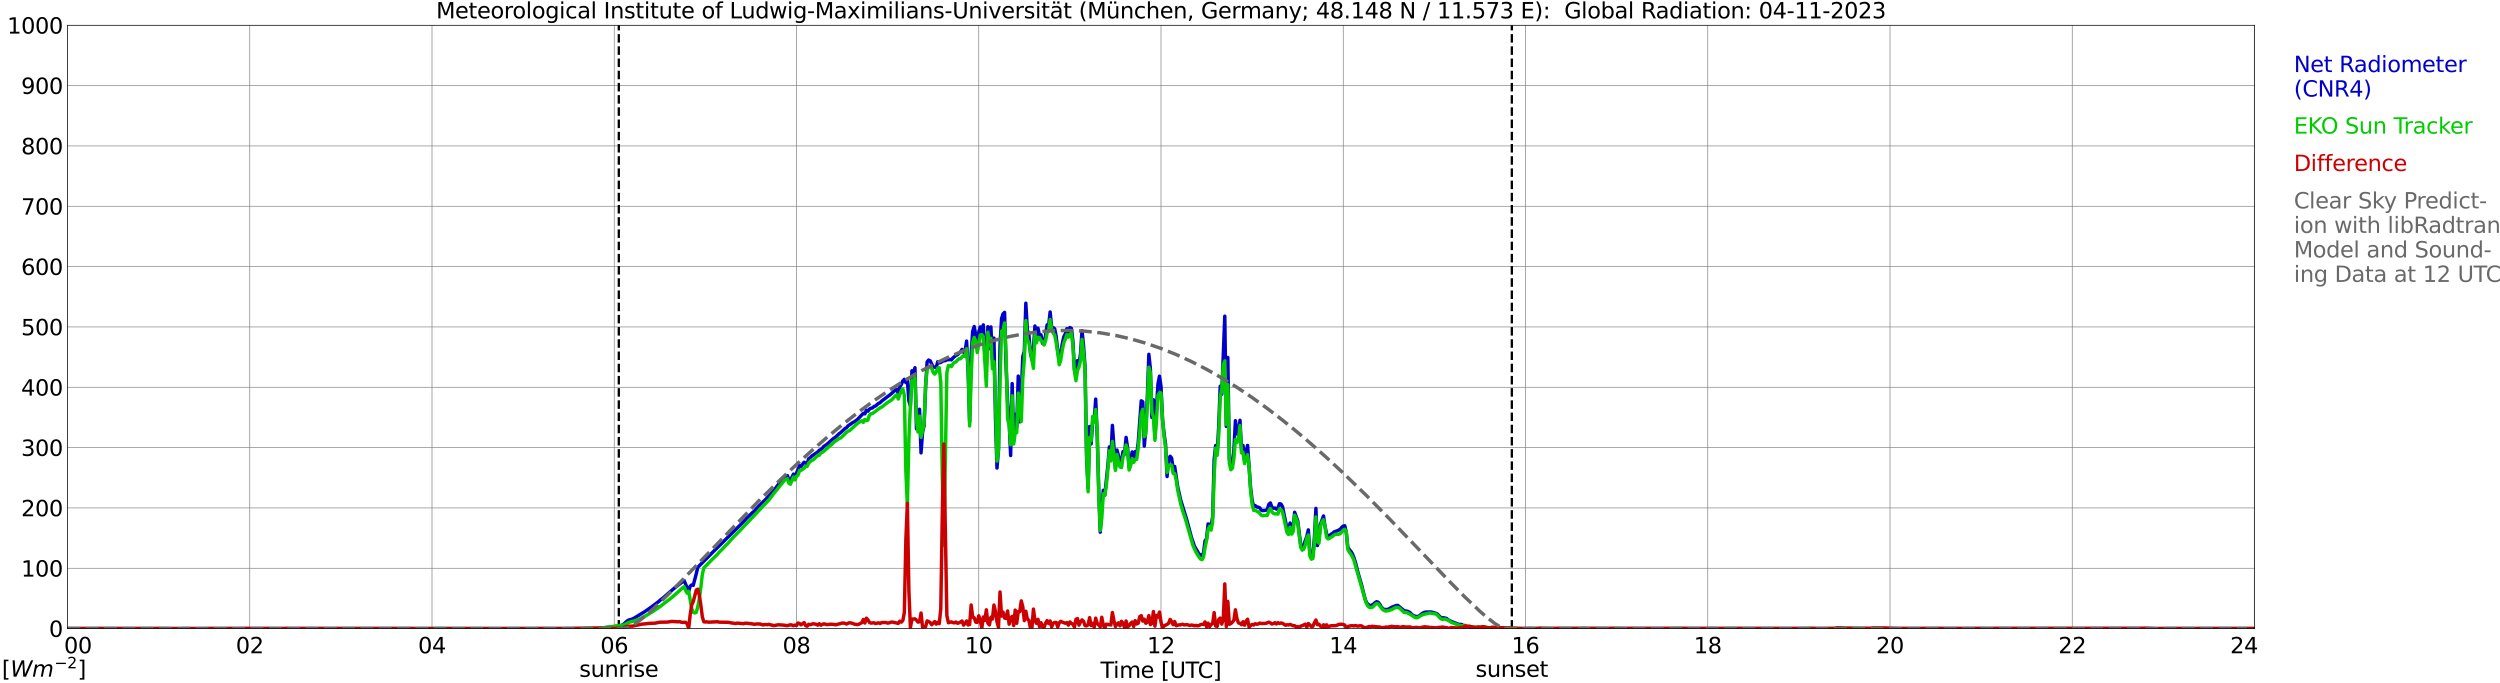 <?xml version="1.0" encoding="utf-8" standalone="no"?>
<!DOCTYPE svg PUBLIC "-//W3C//DTD SVG 1.1//EN"
  "http://www.w3.org/Graphics/SVG/1.1/DTD/svg11.dtd">
<svg xmlns:xlink="http://www.w3.org/1999/xlink" width="1085.4pt" height="296.64pt" viewBox="0 0 1085.4 296.64" xmlns="http://www.w3.org/2000/svg" version="1.1">
 <defs>
  <style type="text/css">*{stroke-linejoin: round; stroke-linecap: butt}</style>
 </defs>
 <g id="figure_1">
  <g id="patch_1">
   <path d="M 0 296.64 
L 1085.4 296.64 
L 1085.4 0 
L 0 0 
z
" style="fill: #ffffff"/>
  </g>
  <g id="axes_1">
   <g id="patch_2">
    <path d="M 29.306 272.909 
L 978.814 272.909 
L 978.814 10.976 
L 29.306 10.976 
z
" style="fill: #ffffff"/>
   </g>
   <g id="patch_3">
    <path d="M 978.814 272.909 
L 978.814 272.909 
L 978.814 10.976 
L 978.814 10.976 
z
" clip-path="url(#p02af235c8a)" style="fill: #d3d3d3; opacity: 0.25; stroke: #d3d3d3; stroke-linejoin: miter"/>
   </g>
   <g id="matplotlib.axis_1">
    <g id="xtick_1">
     <g id="line2d_1">
      <path d="M 29.306 272.909 
L 29.306 10.976 
" clip-path="url(#p02af235c8a)" style="fill: none; stroke: #808080; stroke-width: 0.3; stroke-linecap: square"/>
     </g>
     <g id="line2d_2"/>
     <g id="text_1">
      <!--    00 -->
      <g transform="translate(18.733 283.627) scale(0.095 -0.095)">
       <defs>
        <path id="DejaVuSans-20" transform="scale(0.016)"/>
        <path id="DejaVuSans-30" d="M 2034 4250 
Q 1547 4250 1301 3770 
Q 1056 3291 1056 2328 
Q 1056 1369 1301 889 
Q 1547 409 2034 409 
Q 2525 409 2770 889 
Q 3016 1369 3016 2328 
Q 3016 3291 2770 3770 
Q 2525 4250 2034 4250 
z
M 2034 4750 
Q 2819 4750 3233 4129 
Q 3647 3509 3647 2328 
Q 3647 1150 3233 529 
Q 2819 -91 2034 -91 
Q 1250 -91 836 529 
Q 422 1150 422 2328 
Q 422 3509 836 4129 
Q 1250 4750 2034 4750 
z
" transform="scale(0.016)"/>
       </defs>
       <use xlink:href="#DejaVuSans-20"/>
       <use xlink:href="#DejaVuSans-20" transform="translate(31.787 0)"/>
       <use xlink:href="#DejaVuSans-20" transform="translate(63.574 0)"/>
       <use xlink:href="#DejaVuSans-30" transform="translate(95.361 0)"/>
       <use xlink:href="#DejaVuSans-30" transform="translate(158.984 0)"/>
      </g>
     </g>
    </g>
    <g id="xtick_2">
     <g id="line2d_3">
      <path d="M 108.431 272.909 
L 108.431 10.976 
" clip-path="url(#p02af235c8a)" style="fill: none; stroke: #808080; stroke-width: 0.3; stroke-linecap: square"/>
     </g>
     <g id="line2d_4"/>
     <g id="text_2">
      <!-- 02 -->
      <g transform="translate(102.387 283.627) scale(0.095 -0.095)">
       <defs>
        <path id="DejaVuSans-32" d="M 1228 531 
L 3431 531 
L 3431 0 
L 469 0 
L 469 531 
Q 828 903 1448 1529 
Q 2069 2156 2228 2338 
Q 2531 2678 2651 2914 
Q 2772 3150 2772 3378 
Q 2772 3750 2511 3984 
Q 2250 4219 1831 4219 
Q 1534 4219 1204 4116 
Q 875 4013 500 3803 
L 500 4441 
Q 881 4594 1212 4672 
Q 1544 4750 1819 4750 
Q 2544 4750 2975 4387 
Q 3406 4025 3406 3419 
Q 3406 3131 3298 2873 
Q 3191 2616 2906 2266 
Q 2828 2175 2409 1742 
Q 1991 1309 1228 531 
z
" transform="scale(0.016)"/>
       </defs>
       <use xlink:href="#DejaVuSans-30"/>
       <use xlink:href="#DejaVuSans-32" transform="translate(63.623 0)"/>
      </g>
     </g>
    </g>
    <g id="xtick_3">
     <g id="line2d_5">
      <path d="M 187.557 272.909 
L 187.557 10.976 
" clip-path="url(#p02af235c8a)" style="fill: none; stroke: #808080; stroke-width: 0.3; stroke-linecap: square"/>
     </g>
     <g id="line2d_6"/>
     <g id="text_3">
      <!-- 04 -->
      <g transform="translate(181.513 283.627) scale(0.095 -0.095)">
       <defs>
        <path id="DejaVuSans-34" d="M 2419 4116 
L 825 1625 
L 2419 1625 
L 2419 4116 
z
M 2253 4666 
L 3047 4666 
L 3047 1625 
L 3713 1625 
L 3713 1100 
L 3047 1100 
L 3047 0 
L 2419 0 
L 2419 1100 
L 313 1100 
L 313 1709 
L 2253 4666 
z
" transform="scale(0.016)"/>
       </defs>
       <use xlink:href="#DejaVuSans-30"/>
       <use xlink:href="#DejaVuSans-34" transform="translate(63.623 0)"/>
      </g>
     </g>
    </g>
    <g id="xtick_4">
     <g id="line2d_7">
      <path d="M 266.683 272.909 
L 266.683 10.976 
" clip-path="url(#p02af235c8a)" style="fill: none; stroke: #808080; stroke-width: 0.3; stroke-linecap: square"/>
     </g>
     <g id="line2d_8"/>
     <g id="text_4">
      <!-- 06 -->
      <g transform="translate(260.638 283.627) scale(0.095 -0.095)">
       <defs>
        <path id="DejaVuSans-36" d="M 2113 2584 
Q 1688 2584 1439 2293 
Q 1191 2003 1191 1497 
Q 1191 994 1439 701 
Q 1688 409 2113 409 
Q 2538 409 2786 701 
Q 3034 994 3034 1497 
Q 3034 2003 2786 2293 
Q 2538 2584 2113 2584 
z
M 3366 4563 
L 3366 3988 
Q 3128 4100 2886 4159 
Q 2644 4219 2406 4219 
Q 1781 4219 1451 3797 
Q 1122 3375 1075 2522 
Q 1259 2794 1537 2939 
Q 1816 3084 2150 3084 
Q 2853 3084 3261 2657 
Q 3669 2231 3669 1497 
Q 3669 778 3244 343 
Q 2819 -91 2113 -91 
Q 1303 -91 875 529 
Q 447 1150 447 2328 
Q 447 3434 972 4092 
Q 1497 4750 2381 4750 
Q 2619 4750 2861 4703 
Q 3103 4656 3366 4563 
z
" transform="scale(0.016)"/>
       </defs>
       <use xlink:href="#DejaVuSans-30"/>
       <use xlink:href="#DejaVuSans-36" transform="translate(63.623 0)"/>
      </g>
     </g>
    </g>
    <g id="xtick_5">
     <g id="line2d_9">
      <path d="M 345.808 272.909 
L 345.808 10.976 
" clip-path="url(#p02af235c8a)" style="fill: none; stroke: #808080; stroke-width: 0.3; stroke-linecap: square"/>
     </g>
     <g id="line2d_10"/>
     <g id="text_5">
      <!-- 08 -->
      <g transform="translate(339.764 283.627) scale(0.095 -0.095)">
       <defs>
        <path id="DejaVuSans-38" d="M 2034 2216 
Q 1584 2216 1326 1975 
Q 1069 1734 1069 1313 
Q 1069 891 1326 650 
Q 1584 409 2034 409 
Q 2484 409 2743 651 
Q 3003 894 3003 1313 
Q 3003 1734 2745 1975 
Q 2488 2216 2034 2216 
z
M 1403 2484 
Q 997 2584 770 2862 
Q 544 3141 544 3541 
Q 544 4100 942 4425 
Q 1341 4750 2034 4750 
Q 2731 4750 3128 4425 
Q 3525 4100 3525 3541 
Q 3525 3141 3298 2862 
Q 3072 2584 2669 2484 
Q 3125 2378 3379 2068 
Q 3634 1759 3634 1313 
Q 3634 634 3220 271 
Q 2806 -91 2034 -91 
Q 1263 -91 848 271 
Q 434 634 434 1313 
Q 434 1759 690 2068 
Q 947 2378 1403 2484 
z
M 1172 3481 
Q 1172 3119 1398 2916 
Q 1625 2713 2034 2713 
Q 2441 2713 2670 2916 
Q 2900 3119 2900 3481 
Q 2900 3844 2670 4047 
Q 2441 4250 2034 4250 
Q 1625 4250 1398 4047 
Q 1172 3844 1172 3481 
z
" transform="scale(0.016)"/>
       </defs>
       <use xlink:href="#DejaVuSans-30"/>
       <use xlink:href="#DejaVuSans-38" transform="translate(63.623 0)"/>
      </g>
     </g>
    </g>
    <g id="xtick_6">
     <g id="line2d_11">
      <path d="M 424.934 272.909 
L 424.934 10.976 
" clip-path="url(#p02af235c8a)" style="fill: none; stroke: #808080; stroke-width: 0.3; stroke-linecap: square"/>
     </g>
     <g id="line2d_12"/>
     <g id="text_6">
      <!-- 10 -->
      <g transform="translate(418.89 283.627) scale(0.095 -0.095)">
       <defs>
        <path id="DejaVuSans-31" d="M 794 531 
L 1825 531 
L 1825 4091 
L 703 3866 
L 703 4441 
L 1819 4666 
L 2450 4666 
L 2450 531 
L 3481 531 
L 3481 0 
L 794 0 
L 794 531 
z
" transform="scale(0.016)"/>
       </defs>
       <use xlink:href="#DejaVuSans-31"/>
       <use xlink:href="#DejaVuSans-30" transform="translate(63.623 0)"/>
      </g>
     </g>
    </g>
    <g id="xtick_7">
     <g id="line2d_13">
      <path d="M 504.06 272.909 
L 504.06 10.976 
" clip-path="url(#p02af235c8a)" style="fill: none; stroke: #808080; stroke-width: 0.3; stroke-linecap: square"/>
     </g>
     <g id="line2d_14"/>
     <g id="text_7">
      <!-- 12 -->
      <g transform="translate(498.015 283.627) scale(0.095 -0.095)">
       <use xlink:href="#DejaVuSans-31"/>
       <use xlink:href="#DejaVuSans-32" transform="translate(63.623 0)"/>
      </g>
     </g>
    </g>
    <g id="xtick_8">
     <g id="line2d_15">
      <path d="M 583.185 272.909 
L 583.185 10.976 
" clip-path="url(#p02af235c8a)" style="fill: none; stroke: #808080; stroke-width: 0.3; stroke-linecap: square"/>
     </g>
     <g id="line2d_16"/>
     <g id="text_8">
      <!-- 14 -->
      <g transform="translate(577.141 283.627) scale(0.095 -0.095)">
       <use xlink:href="#DejaVuSans-31"/>
       <use xlink:href="#DejaVuSans-34" transform="translate(63.623 0)"/>
      </g>
     </g>
    </g>
    <g id="xtick_9">
     <g id="line2d_17">
      <path d="M 662.311 272.909 
L 662.311 10.976 
" clip-path="url(#p02af235c8a)" style="fill: none; stroke: #808080; stroke-width: 0.3; stroke-linecap: square"/>
     </g>
     <g id="line2d_18"/>
     <g id="text_9">
      <!-- 16 -->
      <g transform="translate(656.267 283.627) scale(0.095 -0.095)">
       <use xlink:href="#DejaVuSans-31"/>
       <use xlink:href="#DejaVuSans-36" transform="translate(63.623 0)"/>
      </g>
     </g>
    </g>
    <g id="xtick_10">
     <g id="line2d_19">
      <path d="M 741.437 272.909 
L 741.437 10.976 
" clip-path="url(#p02af235c8a)" style="fill: none; stroke: #808080; stroke-width: 0.3; stroke-linecap: square"/>
     </g>
     <g id="line2d_20"/>
     <g id="text_10">
      <!-- 18 -->
      <g transform="translate(735.392 283.627) scale(0.095 -0.095)">
       <use xlink:href="#DejaVuSans-31"/>
       <use xlink:href="#DejaVuSans-38" transform="translate(63.623 0)"/>
      </g>
     </g>
    </g>
    <g id="xtick_11">
     <g id="line2d_21">
      <path d="M 820.562 272.909 
L 820.562 10.976 
" clip-path="url(#p02af235c8a)" style="fill: none; stroke: #808080; stroke-width: 0.3; stroke-linecap: square"/>
     </g>
     <g id="line2d_22"/>
     <g id="text_11">
      <!-- 20 -->
      <g transform="translate(814.518 283.627) scale(0.095 -0.095)">
       <use xlink:href="#DejaVuSans-32"/>
       <use xlink:href="#DejaVuSans-30" transform="translate(63.623 0)"/>
      </g>
     </g>
    </g>
    <g id="xtick_12">
     <g id="line2d_23">
      <path d="M 899.688 272.909 
L 899.688 10.976 
" clip-path="url(#p02af235c8a)" style="fill: none; stroke: #808080; stroke-width: 0.3; stroke-linecap: square"/>
     </g>
     <g id="line2d_24"/>
     <g id="text_12">
      <!-- 22 -->
      <g transform="translate(893.644 283.627) scale(0.095 -0.095)">
       <use xlink:href="#DejaVuSans-32"/>
       <use xlink:href="#DejaVuSans-32" transform="translate(63.623 0)"/>
      </g>
     </g>
    </g>
    <g id="xtick_13">
     <g id="line2d_25">
      <path d="M 978.814 272.909 
L 978.814 10.976 
" clip-path="url(#p02af235c8a)" style="fill: none; stroke: #808080; stroke-width: 0.3; stroke-linecap: square"/>
     </g>
     <g id="line2d_26"/>
     <g id="text_13">
      <!-- 24    -->
      <g transform="translate(968.241 283.627) scale(0.095 -0.095)">
       <use xlink:href="#DejaVuSans-32"/>
       <use xlink:href="#DejaVuSans-34" transform="translate(63.623 0)"/>
       <use xlink:href="#DejaVuSans-20" transform="translate(127.246 0)"/>
       <use xlink:href="#DejaVuSans-20" transform="translate(159.033 0)"/>
       <use xlink:href="#DejaVuSans-20" transform="translate(190.82 0)"/>
      </g>
     </g>
    </g>
    <g id="text_14">
     <!-- Time [UTC] -->
     <g transform="translate(477.806 294.322) scale(0.095 -0.095)">
      <defs>
       <path id="DejaVuSans-54" d="M -19 4666 
L 3928 4666 
L 3928 4134 
L 2272 4134 
L 2272 0 
L 1638 0 
L 1638 4134 
L -19 4134 
L -19 4666 
z
" transform="scale(0.016)"/>
       <path id="DejaVuSans-69" d="M 603 3500 
L 1178 3500 
L 1178 0 
L 603 0 
L 603 3500 
z
M 603 4863 
L 1178 4863 
L 1178 4134 
L 603 4134 
L 603 4863 
z
" transform="scale(0.016)"/>
       <path id="DejaVuSans-6d" d="M 3328 2828 
Q 3544 3216 3844 3400 
Q 4144 3584 4550 3584 
Q 5097 3584 5394 3201 
Q 5691 2819 5691 2113 
L 5691 0 
L 5113 0 
L 5113 2094 
Q 5113 2597 4934 2840 
Q 4756 3084 4391 3084 
Q 3944 3084 3684 2787 
Q 3425 2491 3425 1978 
L 3425 0 
L 2847 0 
L 2847 2094 
Q 2847 2600 2669 2842 
Q 2491 3084 2119 3084 
Q 1678 3084 1418 2786 
Q 1159 2488 1159 1978 
L 1159 0 
L 581 0 
L 581 3500 
L 1159 3500 
L 1159 2956 
Q 1356 3278 1631 3431 
Q 1906 3584 2284 3584 
Q 2666 3584 2933 3390 
Q 3200 3197 3328 2828 
z
" transform="scale(0.016)"/>
       <path id="DejaVuSans-65" d="M 3597 1894 
L 3597 1613 
L 953 1613 
Q 991 1019 1311 708 
Q 1631 397 2203 397 
Q 2534 397 2845 478 
Q 3156 559 3463 722 
L 3463 178 
Q 3153 47 2828 -22 
Q 2503 -91 2169 -91 
Q 1331 -91 842 396 
Q 353 884 353 1716 
Q 353 2575 817 3079 
Q 1281 3584 2069 3584 
Q 2775 3584 3186 3129 
Q 3597 2675 3597 1894 
z
M 3022 2063 
Q 3016 2534 2758 2815 
Q 2500 3097 2075 3097 
Q 1594 3097 1305 2825 
Q 1016 2553 972 2059 
L 3022 2063 
z
" transform="scale(0.016)"/>
       <path id="DejaVuSans-5b" d="M 550 4863 
L 1875 4863 
L 1875 4416 
L 1125 4416 
L 1125 -397 
L 1875 -397 
L 1875 -844 
L 550 -844 
L 550 4863 
z
" transform="scale(0.016)"/>
       <path id="DejaVuSans-55" d="M 556 4666 
L 1191 4666 
L 1191 1831 
Q 1191 1081 1462 751 
Q 1734 422 2344 422 
Q 2950 422 3222 751 
Q 3494 1081 3494 1831 
L 3494 4666 
L 4128 4666 
L 4128 1753 
Q 4128 841 3676 375 
Q 3225 -91 2344 -91 
Q 1459 -91 1007 375 
Q 556 841 556 1753 
L 556 4666 
z
" transform="scale(0.016)"/>
       <path id="DejaVuSans-43" d="M 4122 4306 
L 4122 3641 
Q 3803 3938 3442 4084 
Q 3081 4231 2675 4231 
Q 1875 4231 1450 3742 
Q 1025 3253 1025 2328 
Q 1025 1406 1450 917 
Q 1875 428 2675 428 
Q 3081 428 3442 575 
Q 3803 722 4122 1019 
L 4122 359 
Q 3791 134 3420 21 
Q 3050 -91 2638 -91 
Q 1578 -91 968 557 
Q 359 1206 359 2328 
Q 359 3453 968 4101 
Q 1578 4750 2638 4750 
Q 3056 4750 3426 4639 
Q 3797 4528 4122 4306 
z
" transform="scale(0.016)"/>
       <path id="DejaVuSans-5d" d="M 1947 4863 
L 1947 -844 
L 622 -844 
L 622 -397 
L 1369 -397 
L 1369 4416 
L 622 4416 
L 622 4863 
L 1947 4863 
z
" transform="scale(0.016)"/>
      </defs>
      <use xlink:href="#DejaVuSans-54"/>
      <use xlink:href="#DejaVuSans-69" transform="translate(57.959 0)"/>
      <use xlink:href="#DejaVuSans-6d" transform="translate(85.742 0)"/>
      <use xlink:href="#DejaVuSans-65" transform="translate(183.154 0)"/>
      <use xlink:href="#DejaVuSans-20" transform="translate(244.678 0)"/>
      <use xlink:href="#DejaVuSans-5b" transform="translate(276.465 0)"/>
      <use xlink:href="#DejaVuSans-55" transform="translate(315.479 0)"/>
      <use xlink:href="#DejaVuSans-54" transform="translate(388.672 0)"/>
      <use xlink:href="#DejaVuSans-43" transform="translate(443.881 0)"/>
      <use xlink:href="#DejaVuSans-5d" transform="translate(513.705 0)"/>
     </g>
    </g>
   </g>
   <g id="matplotlib.axis_2">
    <g id="ytick_1">
     <g id="line2d_27">
      <path d="M 29.306 272.909 
L 978.814 272.909 
" clip-path="url(#p02af235c8a)" style="fill: none; stroke: #808080; stroke-width: 0.3; stroke-linecap: square"/>
     </g>
     <g id="line2d_28"/>
     <g id="text_15">
      <!-- 0 -->
      <g transform="translate(21.261 276.518) scale(0.095 -0.095)">
       <use xlink:href="#DejaVuSans-30"/>
      </g>
     </g>
    </g>
    <g id="ytick_2">
     <g id="line2d_29">
      <path d="M 29.306 246.715 
L 978.814 246.715 
" clip-path="url(#p02af235c8a)" style="fill: none; stroke: #808080; stroke-width: 0.3; stroke-linecap: square"/>
     </g>
     <g id="line2d_30"/>
     <g id="text_16">
      <!-- 100 -->
      <g transform="translate(9.173 250.325) scale(0.095 -0.095)">
       <use xlink:href="#DejaVuSans-31"/>
       <use xlink:href="#DejaVuSans-30" transform="translate(63.623 0)"/>
       <use xlink:href="#DejaVuSans-30" transform="translate(127.246 0)"/>
      </g>
     </g>
    </g>
    <g id="ytick_3">
     <g id="line2d_31">
      <path d="M 29.306 220.522 
L 978.814 220.522 
" clip-path="url(#p02af235c8a)" style="fill: none; stroke: #808080; stroke-width: 0.3; stroke-linecap: square"/>
     </g>
     <g id="line2d_32"/>
     <g id="text_17">
      <!-- 200 -->
      <g transform="translate(9.173 224.131) scale(0.095 -0.095)">
       <use xlink:href="#DejaVuSans-32"/>
       <use xlink:href="#DejaVuSans-30" transform="translate(63.623 0)"/>
       <use xlink:href="#DejaVuSans-30" transform="translate(127.246 0)"/>
      </g>
     </g>
    </g>
    <g id="ytick_4">
     <g id="line2d_33">
      <path d="M 29.306 194.329 
L 978.814 194.329 
" clip-path="url(#p02af235c8a)" style="fill: none; stroke: #808080; stroke-width: 0.3; stroke-linecap: square"/>
     </g>
     <g id="line2d_34"/>
     <g id="text_18">
      <!-- 300 -->
      <g transform="translate(9.173 197.938) scale(0.095 -0.095)">
       <defs>
        <path id="DejaVuSans-33" d="M 2597 2516 
Q 3050 2419 3304 2112 
Q 3559 1806 3559 1356 
Q 3559 666 3084 287 
Q 2609 -91 1734 -91 
Q 1441 -91 1130 -33 
Q 819 25 488 141 
L 488 750 
Q 750 597 1062 519 
Q 1375 441 1716 441 
Q 2309 441 2620 675 
Q 2931 909 2931 1356 
Q 2931 1769 2642 2001 
Q 2353 2234 1838 2234 
L 1294 2234 
L 1294 2753 
L 1863 2753 
Q 2328 2753 2575 2939 
Q 2822 3125 2822 3475 
Q 2822 3834 2567 4026 
Q 2313 4219 1838 4219 
Q 1578 4219 1281 4162 
Q 984 4106 628 3988 
L 628 4550 
Q 988 4650 1302 4700 
Q 1616 4750 1894 4750 
Q 2613 4750 3031 4423 
Q 3450 4097 3450 3541 
Q 3450 3153 3228 2886 
Q 3006 2619 2597 2516 
z
" transform="scale(0.016)"/>
       </defs>
       <use xlink:href="#DejaVuSans-33"/>
       <use xlink:href="#DejaVuSans-30" transform="translate(63.623 0)"/>
       <use xlink:href="#DejaVuSans-30" transform="translate(127.246 0)"/>
      </g>
     </g>
    </g>
    <g id="ytick_5">
     <g id="line2d_35">
      <path d="M 29.306 168.136 
L 978.814 168.136 
" clip-path="url(#p02af235c8a)" style="fill: none; stroke: #808080; stroke-width: 0.3; stroke-linecap: square"/>
     </g>
     <g id="line2d_36"/>
     <g id="text_19">
      <!-- 400 -->
      <g transform="translate(9.173 171.745) scale(0.095 -0.095)">
       <use xlink:href="#DejaVuSans-34"/>
       <use xlink:href="#DejaVuSans-30" transform="translate(63.623 0)"/>
       <use xlink:href="#DejaVuSans-30" transform="translate(127.246 0)"/>
      </g>
     </g>
    </g>
    <g id="ytick_6">
     <g id="line2d_37">
      <path d="M 29.306 141.942 
L 978.814 141.942 
" clip-path="url(#p02af235c8a)" style="fill: none; stroke: #808080; stroke-width: 0.3; stroke-linecap: square"/>
     </g>
     <g id="line2d_38"/>
     <g id="text_20">
      <!-- 500 -->
      <g transform="translate(9.173 145.551) scale(0.095 -0.095)">
       <defs>
        <path id="DejaVuSans-35" d="M 691 4666 
L 3169 4666 
L 3169 4134 
L 1269 4134 
L 1269 2991 
Q 1406 3038 1543 3061 
Q 1681 3084 1819 3084 
Q 2600 3084 3056 2656 
Q 3513 2228 3513 1497 
Q 3513 744 3044 326 
Q 2575 -91 1722 -91 
Q 1428 -91 1123 -41 
Q 819 9 494 109 
L 494 744 
Q 775 591 1075 516 
Q 1375 441 1709 441 
Q 2250 441 2565 725 
Q 2881 1009 2881 1497 
Q 2881 1984 2565 2268 
Q 2250 2553 1709 2553 
Q 1456 2553 1204 2497 
Q 953 2441 691 2322 
L 691 4666 
z
" transform="scale(0.016)"/>
       </defs>
       <use xlink:href="#DejaVuSans-35"/>
       <use xlink:href="#DejaVuSans-30" transform="translate(63.623 0)"/>
       <use xlink:href="#DejaVuSans-30" transform="translate(127.246 0)"/>
      </g>
     </g>
    </g>
    <g id="ytick_7">
     <g id="line2d_39">
      <path d="M 29.306 115.749 
L 978.814 115.749 
" clip-path="url(#p02af235c8a)" style="fill: none; stroke: #808080; stroke-width: 0.3; stroke-linecap: square"/>
     </g>
     <g id="line2d_40"/>
     <g id="text_21">
      <!-- 600 -->
      <g transform="translate(9.173 119.358) scale(0.095 -0.095)">
       <use xlink:href="#DejaVuSans-36"/>
       <use xlink:href="#DejaVuSans-30" transform="translate(63.623 0)"/>
       <use xlink:href="#DejaVuSans-30" transform="translate(127.246 0)"/>
      </g>
     </g>
    </g>
    <g id="ytick_8">
     <g id="line2d_41">
      <path d="M 29.306 89.556 
L 978.814 89.556 
" clip-path="url(#p02af235c8a)" style="fill: none; stroke: #808080; stroke-width: 0.3; stroke-linecap: square"/>
     </g>
     <g id="line2d_42"/>
     <g id="text_22">
      <!-- 700 -->
      <g transform="translate(9.173 93.165) scale(0.095 -0.095)">
       <defs>
        <path id="DejaVuSans-37" d="M 525 4666 
L 3525 4666 
L 3525 4397 
L 1831 0 
L 1172 0 
L 2766 4134 
L 525 4134 
L 525 4666 
z
" transform="scale(0.016)"/>
       </defs>
       <use xlink:href="#DejaVuSans-37"/>
       <use xlink:href="#DejaVuSans-30" transform="translate(63.623 0)"/>
       <use xlink:href="#DejaVuSans-30" transform="translate(127.246 0)"/>
      </g>
     </g>
    </g>
    <g id="ytick_9">
     <g id="line2d_43">
      <path d="M 29.306 63.362 
L 978.814 63.362 
" clip-path="url(#p02af235c8a)" style="fill: none; stroke: #808080; stroke-width: 0.3; stroke-linecap: square"/>
     </g>
     <g id="line2d_44"/>
     <g id="text_23">
      <!-- 800 -->
      <g transform="translate(9.173 66.972) scale(0.095 -0.095)">
       <use xlink:href="#DejaVuSans-38"/>
       <use xlink:href="#DejaVuSans-30" transform="translate(63.623 0)"/>
       <use xlink:href="#DejaVuSans-30" transform="translate(127.246 0)"/>
      </g>
     </g>
    </g>
    <g id="ytick_10">
     <g id="line2d_45">
      <path d="M 29.306 37.169 
L 978.814 37.169 
" clip-path="url(#p02af235c8a)" style="fill: none; stroke: #808080; stroke-width: 0.3; stroke-linecap: square"/>
     </g>
     <g id="line2d_46"/>
     <g id="text_24">
      <!-- 900 -->
      <g transform="translate(9.173 40.778) scale(0.095 -0.095)">
       <defs>
        <path id="DejaVuSans-39" d="M 703 97 
L 703 672 
Q 941 559 1184 500 
Q 1428 441 1663 441 
Q 2288 441 2617 861 
Q 2947 1281 2994 2138 
Q 2813 1869 2534 1725 
Q 2256 1581 1919 1581 
Q 1219 1581 811 2004 
Q 403 2428 403 3163 
Q 403 3881 828 4315 
Q 1253 4750 1959 4750 
Q 2769 4750 3195 4129 
Q 3622 3509 3622 2328 
Q 3622 1225 3098 567 
Q 2575 -91 1691 -91 
Q 1453 -91 1209 -44 
Q 966 3 703 97 
z
M 1959 2075 
Q 2384 2075 2632 2365 
Q 2881 2656 2881 3163 
Q 2881 3666 2632 3958 
Q 2384 4250 1959 4250 
Q 1534 4250 1286 3958 
Q 1038 3666 1038 3163 
Q 1038 2656 1286 2365 
Q 1534 2075 1959 2075 
z
" transform="scale(0.016)"/>
       </defs>
       <use xlink:href="#DejaVuSans-39"/>
       <use xlink:href="#DejaVuSans-30" transform="translate(63.623 0)"/>
       <use xlink:href="#DejaVuSans-30" transform="translate(127.246 0)"/>
      </g>
     </g>
    </g>
    <g id="ytick_11">
     <g id="line2d_47">
      <path d="M 29.306 10.976 
L 978.814 10.976 
" clip-path="url(#p02af235c8a)" style="fill: none; stroke: #808080; stroke-width: 0.3; stroke-linecap: square"/>
     </g>
     <g id="line2d_48"/>
     <g id="text_25">
      <!-- 1000 -->
      <g transform="translate(3.128 14.585) scale(0.095 -0.095)">
       <use xlink:href="#DejaVuSans-31"/>
       <use xlink:href="#DejaVuSans-30" transform="translate(63.623 0)"/>
       <use xlink:href="#DejaVuSans-30" transform="translate(127.246 0)"/>
       <use xlink:href="#DejaVuSans-30" transform="translate(190.869 0)"/>
      </g>
     </g>
    </g>
   </g>
   <g id="line2d_49">
    <path d="M 268.661 272.909 
L 268.661 10.976 
" clip-path="url(#p02af235c8a)" style="fill: none; stroke-dasharray: 3.7,1.6; stroke-dashoffset: 0; stroke: #000000"/>
   </g>
   <g id="line2d_50">
    <path d="M 656.377 272.909 
L 656.377 10.976 
" clip-path="url(#p02af235c8a)" style="fill: none; stroke-dasharray: 3.7,1.6; stroke-dashoffset: 0; stroke: #000000"/>
   </g>
   <g id="line2d_51">
    <path d="M 29.306 272.909 
L 260.748 272.909 
L 261.408 272.657 
L 266.683 272.068 
L 267.342 271.948 
L 268.002 271.948 
L 269.98 271.502 
L 270.639 271.117 
L 271.958 269.881 
L 272.617 269.375 
L 273.277 269.092 
L 273.936 268.969 
L 275.255 268.404 
L 279.87 265.588 
L 282.508 263.765 
L 285.805 261.292 
L 287.124 260.158 
L 287.783 259.692 
L 290.42 257.381 
L 291.739 256.247 
L 293.717 254.566 
L 297.014 252.054 
L 298.992 256.816 
L 299.652 254.484 
L 300.311 253.958 
L 300.971 254.141 
L 302.289 249.117 
L 302.949 246.281 
L 310.202 239.009 
L 322.73 226.591 
L 324.049 225.111 
L 326.686 222.56 
L 327.346 222.052 
L 329.324 219.844 
L 332.621 216.625 
L 335.918 213.018 
L 339.874 207.711 
L 340.533 207.143 
L 341.852 206.514 
L 342.512 208.379 
L 343.171 208.541 
L 344.49 205.846 
L 345.149 206.839 
L 346.468 203.882 
L 347.127 202.119 
L 347.787 202.564 
L 348.446 201.511 
L 349.105 200.702 
L 350.424 201.451 
L 351.083 199.122 
L 351.743 198.756 
L 352.402 198.006 
L 355.04 196.244 
L 355.699 195.494 
L 356.359 195.191 
L 357.018 194.583 
L 357.677 193.813 
L 358.996 192.922 
L 361.634 190.573 
L 362.952 189.64 
L 364.271 188.323 
L 364.93 187.877 
L 366.909 186.033 
L 367.568 185.648 
L 368.227 184.86 
L 370.206 183.461 
L 370.865 183.157 
L 372.184 182.207 
L 374.821 179.451 
L 375.481 179.674 
L 376.14 178.113 
L 376.799 178.54 
L 377.459 177.628 
L 378.118 177.264 
L 378.777 177.102 
L 379.437 176.512 
L 380.096 176.271 
L 381.415 175.137 
L 382.074 174.852 
L 382.734 174.184 
L 386.69 171.184 
L 388.668 169.382 
L 389.328 169.058 
L 389.987 170.962 
L 390.646 168.026 
L 391.306 166.912 
L 391.965 165.372 
L 392.624 164.683 
L 393.284 166.079 
L 393.943 165.231 
L 394.603 174.123 
L 395.262 176.148 
L 395.921 160.974 
L 396.581 161.786 
L 397.24 159.659 
L 397.899 186.196 
L 398.559 184.758 
L 399.218 177.688 
L 399.878 196.61 
L 400.537 187.595 
L 401.196 184.881 
L 401.856 168.086 
L 402.515 157.127 
L 403.175 156.317 
L 403.834 156.639 
L 405.153 159.395 
L 405.812 159.377 
L 406.471 159.536 
L 407.131 157.024 
L 407.79 157.532 
L 408.45 157.349 
L 409.109 156.883 
L 409.768 156.639 
L 410.428 156.579 
L 411.087 156.155 
L 411.746 156.194 
L 412.406 156.053 
L 413.065 156.236 
L 413.725 155.424 
L 415.043 154.25 
L 415.703 154.028 
L 416.362 153.279 
L 417.022 152.831 
L 417.681 151.697 
L 418.34 152.933 
L 419 152.467 
L 419.659 148.092 
L 420.318 161.076 
L 420.978 183.136 
L 421.637 153.438 
L 422.297 143.857 
L 422.956 141.772 
L 423.615 145.358 
L 424.275 150.34 
L 424.934 144.182 
L 425.593 141.934 
L 426.253 145.439 
L 426.912 141.062 
L 427.572 153.947 
L 428.231 159.497 
L 428.89 141.853 
L 429.55 151.353 
L 430.209 141.953 
L 430.869 155.932 
L 431.528 146.796 
L 432.187 181.031 
L 432.847 203.193 
L 433.506 195.088 
L 434.165 150.219 
L 434.825 138.367 
L 435.484 136.261 
L 436.144 135.632 
L 436.803 159.112 
L 437.462 174.367 
L 438.122 182.51 
L 438.781 197.763 
L 439.44 166.546 
L 440.1 191.403 
L 440.759 179.917 
L 441.419 185.549 
L 442.078 163.285 
L 442.737 183.157 
L 443.397 170.983 
L 444.056 154.777 
L 444.716 152.689 
L 445.375 131.643 
L 446.034 143.249 
L 446.694 145.235 
L 447.353 153.074 
L 448.012 156.155 
L 448.672 151.435 
L 449.331 141.549 
L 449.991 146.592 
L 450.65 142.461 
L 451.309 145.743 
L 451.969 145.397 
L 452.628 149.064 
L 453.287 149.266 
L 453.947 145.641 
L 454.606 141.062 
L 455.266 141.468 
L 455.925 135.452 
L 456.584 142.055 
L 457.244 142.278 
L 457.903 142.765 
L 458.563 146.188 
L 459.222 152.488 
L 459.881 155.851 
L 460.541 153.156 
L 461.2 149.266 
L 461.859 146.248 
L 462.519 144.931 
L 463.178 142.684 
L 463.838 144.871 
L 464.497 142.196 
L 465.156 142.581 
L 465.816 148.174 
L 466.475 160.511 
L 467.134 161.26 
L 467.794 156.579 
L 468.453 157.776 
L 469.113 153.643 
L 469.772 143.595 
L 470.431 150.117 
L 471.091 159.518 
L 471.75 198.412 
L 472.409 211.863 
L 473.069 185.164 
L 473.728 192.721 
L 474.388 183.076 
L 475.047 182.772 
L 475.706 173.272 
L 476.366 189.216 
L 477.025 212.675 
L 477.685 231.047 
L 478.344 220.229 
L 479.003 212.876 
L 479.663 214.922 
L 480.981 202.2 
L 481.641 194.035 
L 482.3 198.575 
L 482.96 184.698 
L 484.278 203.334 
L 484.938 195.392 
L 485.597 197.946 
L 486.256 201.49 
L 486.916 199.871 
L 487.575 196.063 
L 488.235 197.176 
L 488.894 189.905 
L 489.553 194.441 
L 490.213 202.829 
L 490.872 199.992 
L 491.532 196.225 
L 492.191 199.79 
L 492.85 196.081 
L 493.51 197.42 
L 494.169 192.131 
L 495.488 174.021 
L 496.147 174.448 
L 496.807 193.671 
L 497.466 186.075 
L 498.125 172.34 
L 498.785 153.824 
L 499.444 160.063 
L 500.103 181.232 
L 500.763 173.576 
L 501.422 190.107 
L 502.082 177.243 
L 502.741 166.708 
L 503.4 163.326 
L 504.06 167.743 
L 504.719 182.083 
L 505.379 188.262 
L 506.038 192.82 
L 506.697 206.881 
L 507.357 199.568 
L 508.016 198.088 
L 508.675 198.879 
L 509.335 203.842 
L 509.994 202.525 
L 511.313 211.378 
L 512.632 217.19 
L 515.269 225.779 
L 517.247 233.234 
L 518.566 237.105 
L 520.544 240.508 
L 521.204 241.013 
L 521.863 241.115 
L 522.522 240.083 
L 523.182 234.834 
L 523.841 233.883 
L 524.501 227.482 
L 525.16 227.644 
L 525.819 228.333 
L 526.479 224.422 
L 527.138 199.444 
L 527.797 193.428 
L 528.457 196.689 
L 529.116 185.143 
L 529.776 167.68 
L 530.435 171.166 
L 531.754 137.275 
L 532.413 185.122 
L 533.073 155.201 
L 533.732 199.405 
L 534.391 201.734 
L 535.051 200.56 
L 535.71 195.374 
L 536.369 182.652 
L 537.029 187.856 
L 537.688 188.768 
L 538.348 182.469 
L 539.007 194.947 
L 539.666 193.389 
L 540.326 199.79 
L 540.985 196.183 
L 541.644 193.389 
L 542.963 211.863 
L 543.623 217.211 
L 544.282 220.006 
L 544.941 219.501 
L 545.601 220.087 
L 546.26 220.21 
L 546.919 220.472 
L 547.579 221.486 
L 548.238 221.688 
L 549.557 221.546 
L 550.216 221.242 
L 550.876 218.974 
L 551.535 218.346 
L 552.195 220.148 
L 552.854 220.674 
L 553.513 220.554 
L 554.173 221.041 
L 554.832 220.635 
L 555.491 218.691 
L 556.151 218.833 
L 556.81 219.967 
L 558.788 229.609 
L 559.448 230.481 
L 560.107 227.076 
L 560.766 230.379 
L 561.426 229.588 
L 562.085 222.419 
L 563.404 226.065 
L 564.723 236.597 
L 565.382 237.571 
L 566.042 236.82 
L 566.701 234.653 
L 567.36 232.972 
L 568.02 230.054 
L 568.679 239.759 
L 569.338 241.844 
L 569.998 241.5 
L 570.657 233.438 
L 571.317 220.737 
L 571.976 236.841 
L 572.635 233.904 
L 573.295 227.584 
L 574.613 224.019 
L 575.273 228.616 
L 575.932 231.594 
L 576.592 233.215 
L 577.251 232.647 
L 577.91 231.919 
L 578.57 231.594 
L 579.229 230.926 
L 580.548 230.481 
L 581.867 229.81 
L 582.526 229.001 
L 583.185 228.435 
L 583.845 228.273 
L 584.504 231.17 
L 585.164 237.632 
L 585.823 238.603 
L 586.482 239.353 
L 587.142 240.426 
L 587.801 242.066 
L 588.46 244.154 
L 589.779 249.301 
L 591.098 253.816 
L 592.417 259.144 
L 593.076 261.172 
L 593.736 262.246 
L 595.054 263.055 
L 596.373 262.246 
L 597.032 261.635 
L 597.692 261.232 
L 598.351 261.494 
L 599.011 262.324 
L 599.67 263.479 
L 600.329 264.249 
L 600.989 264.595 
L 602.307 264.634 
L 602.967 264.372 
L 604.286 263.621 
L 606.264 262.872 
L 606.923 262.872 
L 608.242 264.027 
L 609.561 265.061 
L 610.22 265.284 
L 610.879 265.344 
L 611.539 265.588 
L 612.198 265.973 
L 612.858 266.701 
L 613.517 267.248 
L 614.836 267.673 
L 615.495 267.652 
L 616.154 267.411 
L 617.473 266.355 
L 618.133 265.991 
L 618.792 265.769 
L 620.77 265.687 
L 621.429 265.708 
L 623.408 266.295 
L 624.067 266.599 
L 625.386 267.977 
L 626.045 268.241 
L 626.705 268.199 
L 628.023 268.503 
L 628.683 269.071 
L 629.342 269.457 
L 630.661 270.022 
L 633.298 271.078 
L 634.617 271.117 
L 635.276 271.583 
L 635.936 272.555 
L 636.595 272.909 
L 978.154 272.909 
L 978.154 272.909 
" clip-path="url(#p02af235c8a)" style="fill: none; stroke: #0000cc; stroke-width: 1.5; stroke-linecap: square"/>
   </g>
   <g id="line2d_52">
    <path d="M 28.646 272.935 
L 35.24 272.928 
L 37.878 272.931 
L 41.175 272.931 
L 45.131 272.903 
L 47.109 272.921 
L 51.725 272.927 
L 56.34 272.914 
L 58.978 272.946 
L 62.934 272.941 
L 66.231 272.901 
L 74.803 272.927 
L 76.781 272.941 
L 78.759 272.929 
L 91.288 272.937 
L 95.244 272.934 
L 104.475 272.957 
L 109.091 272.977 
L 120.3 272.941 
L 123.597 272.949 
L 124.257 273.005 
L 125.575 272.963 
L 135.466 272.966 
L 136.785 272.924 
L 141.4 272.919 
L 142.719 272.932 
L 146.676 272.924 
L 168.435 272.915 
L 170.413 272.883 
L 171.732 272.9 
L 175.029 272.912 
L 177.007 272.914 
L 179.645 272.94 
L 182.941 272.918 
L 188.876 272.877 
L 192.832 272.885 
L 195.47 272.894 
L 196.788 272.89 
L 198.107 272.915 
L 207.339 272.922 
L 209.976 272.916 
L 215.251 272.934 
L 226.461 272.895 
L 249.539 272.953 
L 261.408 272.612 
L 270.639 271.377 
L 271.298 271.123 
L 272.617 270.403 
L 273.936 269.923 
L 275.914 269.424 
L 277.892 268.646 
L 280.53 267.269 
L 283.167 265.652 
L 286.464 263.432 
L 291.739 259.36 
L 294.377 256.995 
L 295.036 256.461 
L 296.355 255.208 
L 297.014 254.76 
L 297.674 256.364 
L 298.333 257.541 
L 298.992 256.714 
L 300.311 264.227 
L 300.971 265.83 
L 301.63 266.12 
L 302.289 265.842 
L 302.949 263.395 
L 303.608 260.025 
L 304.267 255.163 
L 304.927 249.341 
L 305.586 246.527 
L 306.905 245.198 
L 308.883 243.193 
L 311.521 240.618 
L 312.18 239.798 
L 313.499 238.5 
L 314.818 237.084 
L 316.136 235.804 
L 317.455 234.289 
L 318.774 232.864 
L 320.093 231.573 
L 327.346 223.92 
L 330.643 220.433 
L 331.302 219.663 
L 331.961 219.089 
L 333.28 217.621 
L 333.94 216.959 
L 335.918 214.284 
L 337.236 212.711 
L 338.555 211.008 
L 340.533 208.628 
L 341.193 208.103 
L 341.852 207.793 
L 342.512 209.805 
L 343.171 210.211 
L 344.49 207.099 
L 345.149 208.374 
L 345.808 206.808 
L 346.468 206.305 
L 347.127 204.307 
L 347.787 204.2 
L 349.105 203.308 
L 349.765 202.389 
L 350.424 202.486 
L 351.083 200.994 
L 352.402 199.873 
L 353.062 199.65 
L 355.04 197.745 
L 355.699 197.62 
L 356.359 196.664 
L 357.018 196.366 
L 357.677 195.904 
L 360.315 193.539 
L 360.974 193.037 
L 362.293 191.787 
L 364.271 190.442 
L 364.93 190.164 
L 366.249 188.979 
L 367.568 187.624 
L 368.227 187.21 
L 368.887 186.93 
L 371.524 184.509 
L 372.843 183.413 
L 373.502 183.095 
L 374.162 182.65 
L 374.821 183.392 
L 375.481 182.099 
L 376.14 182.628 
L 376.799 182.387 
L 377.459 180.305 
L 378.118 179.641 
L 378.777 179.547 
L 382.074 177.081 
L 382.734 176.771 
L 383.393 176.329 
L 384.712 175.222 
L 386.031 174.292 
L 386.69 173.921 
L 387.349 173.398 
L 388.668 171.881 
L 389.328 171.415 
L 389.987 173.224 
L 390.646 171.25 
L 391.306 169.714 
L 391.965 168.855 
L 392.624 171.629 
L 393.284 204.571 
L 393.943 219.608 
L 394.603 190.653 
L 395.262 175.661 
L 395.921 165.051 
L 396.581 165.916 
L 397.24 163.899 
L 397.899 182.537 
L 398.559 187.575 
L 399.218 180.657 
L 399.878 189.866 
L 401.196 184.053 
L 401.856 167.229 
L 402.515 160.468 
L 403.175 159.377 
L 403.834 159.29 
L 404.493 159.8 
L 405.153 161.7 
L 405.812 162.414 
L 406.471 161.473 
L 407.131 159.788 
L 407.79 159.677 
L 408.45 165.932 
L 409.109 206.615 
L 409.768 236.775 
L 411.087 161.834 
L 411.746 158.731 
L 412.406 158.731 
L 413.065 159.148 
L 413.725 158.016 
L 414.384 157.355 
L 415.043 157.096 
L 415.703 156.343 
L 416.362 155.77 
L 417.022 155.753 
L 417.681 154.972 
L 418.34 154.436 
L 419 154.733 
L 419.659 151.406 
L 420.318 159.505 
L 420.978 184.926 
L 421.637 163.673 
L 422.297 148.836 
L 422.956 146.489 
L 423.615 148.159 
L 424.275 153.034 
L 424.934 149.74 
L 425.593 145.476 
L 426.253 145.269 
L 426.912 146.101 
L 428.231 167.645 
L 428.89 144.232 
L 429.55 149.754 
L 430.209 146.892 
L 430.869 160.069 
L 431.528 157.004 
L 432.187 173.552 
L 432.847 200.186 
L 433.506 195.549 
L 434.165 166.11 
L 434.825 143.786 
L 435.484 143.399 
L 436.144 140.211 
L 436.803 154.703 
L 437.462 181.995 
L 438.122 184.442 
L 438.781 193.131 
L 439.44 171.835 
L 440.1 192.74 
L 440.759 187.938 
L 441.419 187.857 
L 442.078 170.708 
L 442.737 175.804 
L 443.397 183 
L 444.056 164.254 
L 444.716 156.158 
L 445.375 139.161 
L 446.034 147.393 
L 446.694 148.864 
L 448.672 159.899 
L 449.331 145.053 
L 449.991 148.87 
L 450.65 146.472 
L 451.309 146.613 
L 451.969 147.947 
L 452.628 148.309 
L 453.287 149.792 
L 453.947 148.017 
L 454.606 144.521 
L 455.266 143.673 
L 455.925 138.757 
L 456.584 142.759 
L 457.244 144.618 
L 457.903 145.434 
L 458.563 148.844 
L 459.222 153.201 
L 459.881 158.348 
L 460.541 156.311 
L 461.2 152.066 
L 461.859 148.851 
L 462.519 147.252 
L 463.178 145.287 
L 463.838 146.366 
L 464.497 145.086 
L 465.156 144.835 
L 465.816 150.063 
L 466.475 161.149 
L 467.134 165.271 
L 467.794 160.91 
L 468.453 159.276 
L 469.113 156.543 
L 469.772 147.354 
L 470.431 153.295 
L 471.091 160.798 
L 471.75 197.218 
L 472.409 213.498 
L 473.069 189.903 
L 473.728 191.401 
L 474.388 180.779 
L 475.047 183.335 
L 475.706 177.803 
L 476.366 186.977 
L 477.025 214.096 
L 477.685 230.279 
L 478.344 225.145 
L 479.003 214.397 
L 479.663 215.081 
L 480.322 210.76 
L 480.981 203.986 
L 481.641 195.722 
L 482.3 200.129 
L 482.96 191.686 
L 484.278 204.223 
L 484.938 197.35 
L 485.597 200.441 
L 486.256 202.688 
L 486.916 203.021 
L 487.575 198.353 
L 488.235 196.715 
L 488.894 193.201 
L 489.553 195.198 
L 490.213 204.067 
L 490.872 202.242 
L 491.532 199.076 
L 492.191 200.726 
L 492.85 199.525 
L 493.51 199.415 
L 494.169 194.476 
L 494.828 187.709 
L 495.488 179.631 
L 496.147 177.693 
L 496.807 189.59 
L 497.466 188.392 
L 498.125 175.141 
L 498.785 159.454 
L 499.444 161.785 
L 500.103 178.971 
L 500.763 180.972 
L 501.422 191.164 
L 502.082 182.948 
L 502.741 171.688 
L 503.4 170.502 
L 504.06 170.582 
L 504.719 181.824 
L 505.379 189.451 
L 506.038 194.305 
L 506.697 205.066 
L 507.357 201.864 
L 508.016 202.069 
L 508.675 201.903 
L 509.335 205.541 
L 509.994 205.583 
L 510.654 208.35 
L 511.313 212.858 
L 512.632 218.797 
L 513.291 221.223 
L 514.61 225.167 
L 517.907 236.731 
L 519.226 239.698 
L 520.544 241.841 
L 521.204 242.716 
L 521.863 242.987 
L 522.522 241.865 
L 523.182 237.724 
L 523.841 234.661 
L 524.501 229.828 
L 525.16 228.471 
L 525.819 230.15 
L 526.479 226.562 
L 527.138 206.372 
L 527.797 194.53 
L 528.457 197.675 
L 529.116 189.109 
L 529.776 172.244 
L 530.435 169.2 
L 531.094 158.526 
L 531.754 156.672 
L 532.413 184.245 
L 533.073 166.978 
L 533.732 201.273 
L 534.391 203.942 
L 535.051 203.311 
L 535.71 199.036 
L 536.369 190.807 
L 537.029 192.148 
L 537.688 191.221 
L 538.348 184.759 
L 539.007 196.634 
L 539.666 196.357 
L 540.326 201.256 
L 541.644 197.447 
L 542.304 202.603 
L 542.963 213.172 
L 543.623 219.013 
L 544.282 221.568 
L 544.941 221.608 
L 546.26 222.228 
L 546.919 222.844 
L 547.579 223.698 
L 548.238 223.924 
L 548.898 223.779 
L 549.557 223.808 
L 550.216 223.713 
L 550.876 221.757 
L 551.535 220.826 
L 552.195 222.13 
L 552.854 222.859 
L 553.513 223.127 
L 554.173 223.053 
L 554.832 223.195 
L 555.491 220.917 
L 556.151 221.279 
L 556.81 222.258 
L 558.788 231.279 
L 559.448 232.071 
L 560.107 228.89 
L 560.766 231.895 
L 561.426 230.832 
L 562.085 223.666 
L 562.745 225.048 
L 563.404 226.968 
L 564.723 237.667 
L 565.382 238.85 
L 566.042 238.433 
L 566.701 236.564 
L 567.36 233.593 
L 568.02 232.245 
L 568.679 241.355 
L 569.338 242.771 
L 569.998 242.503 
L 570.657 235.978 
L 571.317 224.456 
L 571.976 235.124 
L 572.635 235.803 
L 573.295 228.647 
L 573.954 226.447 
L 574.613 225.667 
L 575.273 228.584 
L 575.932 233.244 
L 576.592 233.999 
L 577.251 233.654 
L 577.91 233.17 
L 578.57 232.854 
L 579.229 232.232 
L 579.889 231.957 
L 581.207 231.957 
L 581.867 231.685 
L 583.185 230.207 
L 583.845 229.798 
L 584.504 230.896 
L 585.164 238.515 
L 585.823 239.712 
L 586.482 240.584 
L 587.142 241.691 
L 587.801 243.189 
L 593.076 261.616 
L 593.736 262.868 
L 594.395 263.627 
L 595.054 263.82 
L 595.714 263.699 
L 596.373 263.149 
L 597.032 262.43 
L 597.692 262.01 
L 598.351 262.2 
L 600.329 264.67 
L 600.989 265.077 
L 601.648 265.303 
L 602.967 265.104 
L 604.286 264.603 
L 605.604 263.886 
L 606.264 263.687 
L 606.923 263.707 
L 607.582 263.972 
L 609.561 265.897 
L 610.879 265.989 
L 612.198 266.714 
L 614.176 267.962 
L 614.836 268.197 
L 615.495 268.139 
L 616.814 267.288 
L 618.133 266.731 
L 620.77 266.126 
L 623.408 266.584 
L 624.067 267.053 
L 625.386 268.49 
L 626.045 268.889 
L 627.364 268.755 
L 628.683 269.237 
L 629.342 269.621 
L 630.001 270.147 
L 633.298 271.415 
L 634.617 271.654 
L 635.276 271.635 
L 635.936 271.453 
L 636.595 271.789 
L 637.255 271.958 
L 637.914 271.928 
L 639.892 272.315 
L 641.211 272.364 
L 641.87 272.215 
L 642.53 272.337 
L 643.848 272.06 
L 645.827 272.497 
L 647.145 272.613 
L 647.805 272.367 
L 660.992 272.971 
L 664.289 272.863 
L 671.542 272.886 
L 676.158 273.031 
L 676.817 272.885 
L 684.071 272.905 
L 685.389 272.882 
L 699.236 272.945 
L 699.896 272.853 
L 701.215 272.873 
L 703.193 272.878 
L 705.83 273.041 
L 707.808 272.965 
L 709.127 272.896 
L 712.424 273.001 
L 717.699 273.025 
L 725.612 272.906 
L 727.59 272.856 
L 730.227 272.891 
L 731.546 272.908 
L 733.524 272.969 
L 748.031 272.943 
L 750.009 272.86 
L 751.987 272.922 
L 752.646 272.851 
L 753.965 272.879 
L 760.559 272.923 
L 762.537 272.924 
L 767.812 272.906 
L 778.362 272.956 
L 786.934 272.839 
L 789.572 273.01 
L 796.825 272.858 
L 797.484 272.576 
L 800.122 272.688 
L 801.44 272.753 
L 803.419 272.775 
L 806.056 272.83 
L 807.375 272.831 
L 809.353 272.891 
L 817.265 273.213 
L 825.837 272.95 
L 833.091 272.936 
L 836.388 272.911 
L 841.003 272.914 
L 844.959 272.929 
L 851.553 272.953 
L 852.872 272.967 
L 854.85 272.933 
L 860.785 272.91 
L 862.103 272.937 
L 864.741 272.93 
L 866.719 272.955 
L 870.016 272.913 
L 871.335 272.981 
L 872.653 272.946 
L 898.369 272.904 
L 902.326 272.949 
L 904.963 272.937 
L 906.282 272.949 
L 908.26 272.969 
L 931.338 273.07 
L 932.657 273.031 
L 940.57 272.895 
L 962.329 272.926 
L 964.307 272.862 
L 966.285 272.896 
L 978.154 272.923 
L 978.154 272.923 
" clip-path="url(#p02af235c8a)" style="fill: none; stroke: #00cc00; stroke-width: 1.5; stroke-linecap: square"/>
   </g>
   <g id="line2d_53">
    <path d="M 29.306 272.874 
L 39.856 272.88 
L 43.153 272.887 
L 52.384 272.879 
L 55.022 272.876 
L 66.89 272.896 
L 69.528 272.889 
L 77.441 272.904 
L 79.419 272.893 
L 89.309 272.9 
L 91.947 272.865 
L 94.584 272.901 
L 99.86 272.865 
L 101.838 272.889 
L 107.113 272.827 
L 109.091 272.841 
L 120.3 272.876 
L 123.597 272.869 
L 124.257 272.813 
L 125.575 272.855 
L 135.466 272.851 
L 136.785 272.894 
L 144.038 272.895 
L 167.776 272.886 
L 172.391 272.895 
L 177.666 272.881 
L 180.963 272.903 
L 227.779 272.903 
L 230.417 272.899 
L 239.648 272.886 
L 242.945 272.891 
L 259.43 272.728 
L 260.748 272.648 
L 261.408 272.864 
L 264.705 272.815 
L 267.342 272.856 
L 268.002 272.72 
L 269.98 272.889 
L 270.639 272.649 
L 271.298 272.253 
L 272.617 271.881 
L 274.595 271.844 
L 278.552 270.998 
L 280.53 270.801 
L 281.849 270.64 
L 284.486 270.546 
L 285.805 270.264 
L 286.464 270.14 
L 289.761 270.083 
L 291.739 269.796 
L 294.377 269.974 
L 295.036 269.879 
L 295.696 270.124 
L 296.355 270.221 
L 297.674 270.18 
L 298.333 270.866 
L 298.992 272.807 
L 299.652 266.865 
L 300.311 262.64 
L 300.971 261.22 
L 302.289 256.184 
L 302.949 255.795 
L 303.608 258.517 
L 304.267 262.609 
L 304.927 267.842 
L 305.586 269.97 
L 306.246 270.047 
L 306.905 269.96 
L 307.564 270.13 
L 311.521 269.94 
L 312.18 270.114 
L 316.136 270.179 
L 317.455 270.436 
L 319.433 270.704 
L 320.093 270.52 
L 322.73 270.781 
L 323.39 270.595 
L 324.049 270.556 
L 325.368 270.724 
L 326.686 270.859 
L 327.346 271.041 
L 328.665 270.883 
L 329.983 270.92 
L 331.302 271.327 
L 331.961 271.151 
L 333.28 271.203 
L 333.94 271.055 
L 334.599 271.309 
L 335.258 271.416 
L 335.918 271.642 
L 337.896 271.251 
L 340.533 271.423 
L 341.193 271.585 
L 341.852 271.63 
L 343.171 271.239 
L 343.83 271.385 
L 344.49 271.656 
L 345.149 271.374 
L 345.808 271.562 
L 346.468 270.486 
L 347.127 270.72 
L 347.787 271.273 
L 349.105 270.303 
L 349.765 271.607 
L 350.424 271.874 
L 351.083 271.037 
L 351.743 271.227 
L 353.062 270.799 
L 354.38 271.061 
L 355.04 271.407 
L 355.699 270.783 
L 356.359 271.435 
L 357.677 270.818 
L 358.996 271.194 
L 360.974 270.992 
L 362.952 271.243 
L 365.59 270.524 
L 366.249 270.51 
L 366.909 270.657 
L 367.568 270.934 
L 368.227 270.558 
L 368.887 270.351 
L 370.206 270.657 
L 370.865 270.95 
L 372.184 271.184 
L 372.843 271.032 
L 374.162 270.339 
L 374.821 268.967 
L 375.481 270.484 
L 376.14 268.393 
L 376.799 269.061 
L 377.459 270.232 
L 378.118 270.532 
L 379.437 270.373 
L 380.096 270.707 
L 381.415 270.389 
L 382.074 270.679 
L 382.734 270.321 
L 384.053 270.252 
L 384.712 270.311 
L 385.371 270.532 
L 386.031 270.43 
L 386.69 270.172 
L 387.349 270.048 
L 389.987 270.646 
L 390.646 269.684 
L 391.306 270.107 
L 391.965 269.426 
L 392.624 265.963 
L 393.284 234.417 
L 393.943 218.532 
L 394.603 256.379 
L 395.262 272.421 
L 395.921 268.832 
L 397.24 268.67 
L 397.899 269.25 
L 398.559 270.092 
L 399.218 269.94 
L 399.878 266.164 
L 400.537 272.196 
L 401.856 272.052 
L 402.515 269.567 
L 403.175 269.849 
L 403.834 270.258 
L 404.493 271.228 
L 405.812 269.871 
L 406.471 270.972 
L 407.131 270.145 
L 407.79 270.764 
L 408.45 264.326 
L 409.109 223.177 
L 409.768 192.773 
L 411.087 267.23 
L 411.746 270.372 
L 413.065 269.997 
L 413.725 270.317 
L 414.384 270.432 
L 415.043 270.063 
L 415.703 270.594 
L 416.362 270.417 
L 417.681 269.633 
L 418.34 271.406 
L 419 270.642 
L 419.659 269.595 
L 420.318 271.338 
L 420.978 271.119 
L 421.637 262.674 
L 422.297 267.93 
L 422.956 268.192 
L 423.615 270.108 
L 424.275 270.215 
L 424.934 267.351 
L 425.593 269.367 
L 426.253 272.739 
L 426.912 267.87 
L 427.572 269.384 
L 428.231 264.761 
L 428.89 270.53 
L 429.55 271.309 
L 430.209 267.97 
L 430.869 268.772 
L 431.528 262.701 
L 432.187 265.431 
L 432.847 269.903 
L 433.506 272.448 
L 434.165 257.018 
L 434.825 267.489 
L 435.484 265.77 
L 436.144 268.331 
L 436.803 268.5 
L 437.462 265.281 
L 438.122 270.977 
L 438.781 268.277 
L 439.44 267.619 
L 440.1 271.572 
L 440.759 264.888 
L 441.419 270.601 
L 442.078 265.485 
L 442.737 265.555 
L 443.397 260.891 
L 444.056 263.432 
L 444.716 269.44 
L 445.375 265.39 
L 446.034 268.765 
L 446.694 269.28 
L 447.353 272.557 
L 448.012 272.673 
L 448.672 264.444 
L 449.331 269.405 
L 449.991 270.63 
L 450.65 268.897 
L 451.309 272.039 
L 451.969 270.359 
L 452.628 272.154 
L 453.287 272.382 
L 453.947 270.532 
L 454.606 269.45 
L 455.266 270.704 
L 455.925 269.603 
L 456.584 272.205 
L 457.244 270.568 
L 457.903 270.239 
L 458.563 270.253 
L 459.222 272.195 
L 459.881 270.412 
L 460.541 269.753 
L 461.2 270.109 
L 462.519 270.587 
L 463.178 270.306 
L 463.838 271.413 
L 464.497 270.019 
L 465.156 270.655 
L 465.816 271.019 
L 466.475 272.271 
L 467.134 268.897 
L 467.794 268.578 
L 468.453 271.408 
L 469.113 270.008 
L 469.772 269.15 
L 470.431 269.731 
L 471.091 271.629 
L 471.75 271.714 
L 472.409 271.273 
L 473.069 268.17 
L 473.728 271.589 
L 474.388 270.612 
L 475.047 272.346 
L 475.706 268.378 
L 476.366 270.67 
L 477.685 272.141 
L 478.344 267.993 
L 479.003 271.388 
L 479.663 272.75 
L 480.322 270.994 
L 482.3 271.355 
L 482.96 265.921 
L 483.619 269.496 
L 484.278 272.019 
L 484.938 270.951 
L 485.597 270.414 
L 486.256 271.711 
L 486.916 269.759 
L 487.575 270.619 
L 488.235 272.448 
L 488.894 269.613 
L 489.553 272.152 
L 490.213 271.67 
L 490.872 270.659 
L 491.532 270.058 
L 492.191 271.973 
L 492.85 269.465 
L 493.51 270.913 
L 494.169 270.564 
L 494.828 267.71 
L 495.488 267.299 
L 496.147 269.664 
L 496.807 268.827 
L 497.466 270.592 
L 498.125 270.108 
L 498.785 267.278 
L 499.444 271.187 
L 500.103 270.647 
L 500.763 265.512 
L 501.422 271.852 
L 502.082 267.203 
L 502.741 267.929 
L 503.4 265.733 
L 504.06 270.069 
L 504.719 272.649 
L 505.379 271.72 
L 506.697 271.094 
L 507.357 270.612 
L 508.016 268.927 
L 508.675 269.884 
L 509.335 271.21 
L 509.994 269.851 
L 510.654 271.641 
L 511.972 271.262 
L 512.632 271.303 
L 513.291 271.003 
L 513.95 271.253 
L 514.61 271.295 
L 515.269 271.165 
L 516.588 271.573 
L 517.247 271.356 
L 517.907 271.46 
L 518.566 271.704 
L 519.226 271.51 
L 519.885 271.728 
L 520.544 271.576 
L 521.204 271.206 
L 521.863 271.037 
L 522.522 271.127 
L 523.182 270.019 
L 523.841 272.132 
L 524.501 270.563 
L 525.16 272.081 
L 525.819 271.091 
L 526.479 270.769 
L 527.138 265.981 
L 527.797 271.806 
L 528.457 271.923 
L 529.116 268.943 
L 529.776 268.345 
L 530.435 270.942 
L 531.094 268.959 
L 531.754 253.512 
L 532.413 272.032 
L 533.073 261.132 
L 533.732 271.041 
L 534.391 270.701 
L 535.051 270.158 
L 535.71 269.247 
L 536.369 264.753 
L 537.029 268.617 
L 537.688 270.456 
L 538.348 270.618 
L 539.007 271.222 
L 539.666 269.941 
L 540.326 271.443 
L 540.985 269.747 
L 541.644 268.85 
L 542.304 272.283 
L 542.963 271.6 
L 543.623 271.108 
L 544.282 271.347 
L 544.941 270.801 
L 545.601 271.024 
L 546.26 270.891 
L 546.919 270.538 
L 547.579 270.697 
L 549.557 270.647 
L 550.876 270.126 
L 551.535 270.428 
L 552.195 270.926 
L 552.854 270.724 
L 553.513 270.336 
L 554.173 270.897 
L 554.832 270.349 
L 555.491 270.683 
L 556.151 270.462 
L 556.81 270.618 
L 558.129 271.467 
L 558.788 271.239 
L 559.448 271.319 
L 560.107 271.094 
L 561.426 271.665 
L 562.085 271.661 
L 562.745 272.223 
L 563.404 272.005 
L 564.063 272.33 
L 564.723 271.838 
L 565.382 271.63 
L 566.701 270.998 
L 567.36 272.288 
L 568.02 270.718 
L 569.338 271.981 
L 569.998 271.906 
L 570.657 270.369 
L 571.317 269.19 
L 571.976 271.193 
L 572.635 271.01 
L 573.295 271.845 
L 573.954 272.202 
L 574.613 271.261 
L 575.273 272.877 
L 575.932 271.259 
L 576.592 272.125 
L 577.91 271.658 
L 579.889 271.655 
L 580.548 271.436 
L 581.207 271.087 
L 582.526 271.007 
L 583.185 271.137 
L 583.845 271.384 
L 584.504 272.635 
L 585.164 272.025 
L 586.482 271.678 
L 587.142 271.644 
L 587.801 271.786 
L 588.46 271.57 
L 589.12 271.787 
L 589.779 271.827 
L 590.439 271.672 
L 591.098 271.732 
L 591.757 272.18 
L 592.417 272.43 
L 593.076 272.464 
L 593.736 272.286 
L 594.395 271.991 
L 595.054 272.144 
L 595.714 271.9 
L 597.692 272.131 
L 599.011 272.213 
L 599.67 272.498 
L 600.989 272.427 
L 601.648 272.24 
L 602.307 272.312 
L 604.286 271.926 
L 605.604 272.158 
L 606.923 272.073 
L 607.582 272.316 
L 608.242 272.286 
L 608.901 272.083 
L 609.561 272.073 
L 610.22 272.258 
L 612.198 272.168 
L 612.858 272.492 
L 613.517 272.556 
L 614.836 272.385 
L 615.495 272.422 
L 616.154 272.644 
L 617.473 272.301 
L 618.792 272.111 
L 619.451 272.285 
L 620.111 272.255 
L 620.77 272.47 
L 621.429 272.402 
L 623.408 272.62 
L 624.726 272.391 
L 625.386 272.395 
L 626.045 272.261 
L 626.705 272.279 
L 627.364 272.476 
L 628.023 272.453 
L 628.683 272.743 
L 629.342 272.744 
L 630.001 272.462 
L 632.639 272.642 
L 634.617 272.372 
L 635.276 272.857 
L 635.936 271.806 
L 636.595 271.789 
L 637.255 271.958 
L 637.914 271.928 
L 639.892 272.315 
L 641.211 272.364 
L 641.87 272.215 
L 642.53 272.337 
L 643.848 272.06 
L 645.827 272.497 
L 647.145 272.613 
L 647.805 272.367 
L 659.674 272.853 
L 664.949 272.859 
L 666.927 272.904 
L 668.905 272.735 
L 670.224 272.808 
L 796.825 272.858 
L 797.484 272.576 
L 800.122 272.688 
L 801.44 272.753 
L 803.419 272.775 
L 806.056 272.83 
L 807.375 272.831 
L 811.99 272.779 
L 813.309 272.614 
L 817.925 272.632 
L 821.881 272.777 
L 823.859 272.83 
L 825.178 272.867 
L 928.701 272.793 
L 931.998 272.728 
L 934.635 272.856 
L 936.613 272.907 
L 941.888 272.888 
L 946.504 272.884 
L 949.142 272.891 
L 953.757 272.896 
L 955.735 272.892 
L 978.154 272.895 
L 978.154 272.895 
" clip-path="url(#p02af235c8a)" style="fill: none; stroke: #cc0000; stroke-width: 1.5; stroke-linecap: square"/>
   </g>
   <g id="line2d_54">
    <path d="M 29.306 272.909 
L 269.98 272.909 
L 273.277 272.389 
L 276.573 270.268 
L 279.87 267.657 
L 283.167 264.752 
L 289.761 258.428 
L 296.355 251.73 
L 329.324 217.564 
L 339.215 207.863 
L 345.808 201.649 
L 352.402 195.666 
L 358.996 189.935 
L 365.59 184.475 
L 372.184 179.304 
L 378.777 174.435 
L 385.371 169.884 
L 391.965 165.663 
L 398.559 161.782 
L 405.153 158.253 
L 411.746 155.084 
L 418.34 152.283 
L 424.934 149.859 
L 431.528 147.815 
L 438.122 146.159 
L 444.716 144.893 
L 451.309 144.021 
L 457.903 143.545 
L 464.497 143.466 
L 471.091 143.785 
L 477.685 144.5 
L 484.278 145.61 
L 490.872 147.112 
L 497.466 149.002 
L 504.06 151.277 
L 510.654 153.929 
L 517.247 156.953 
L 523.841 160.341 
L 530.435 164.085 
L 537.029 168.173 
L 543.623 172.596 
L 550.216 177.342 
L 556.81 182.396 
L 563.404 187.745 
L 569.998 193.373 
L 576.592 199.26 
L 583.185 205.388 
L 593.076 214.978 
L 602.967 224.966 
L 616.154 238.689 
L 629.342 252.47 
L 635.936 259.142 
L 642.53 265.41 
L 645.827 268.263 
L 649.123 270.789 
L 652.42 272.757 
L 655.717 272.909 
L 975.517 272.909 
L 975.517 272.909 
" clip-path="url(#p02af235c8a)" style="fill: none; stroke-dasharray: 5.55,2.4; stroke-dashoffset: 0; stroke: #696969; stroke-width: 1.5"/>
   </g>
   <g id="patch_4">
    <path d="M 29.306 272.909 
L 29.306 10.976 
" style="fill: none; stroke: #000000; stroke-width: 0.3; stroke-linejoin: miter; stroke-linecap: square"/>
   </g>
   <g id="patch_5">
    <path d="M 978.814 272.909 
L 978.814 10.976 
" style="fill: none; stroke: #000000; stroke-width: 0.3; stroke-linejoin: miter; stroke-linecap: square"/>
   </g>
   <g id="patch_6">
    <path d="M 29.306 272.909 
L 978.814 272.909 
" style="fill: none; stroke: #000000; stroke-width: 0.3; stroke-linejoin: miter; stroke-linecap: square"/>
   </g>
   <g id="patch_7">
    <path d="M 29.306 10.976 
L 978.814 10.976 
" style="fill: none; stroke: #000000; stroke-width: 0.3; stroke-linejoin: miter; stroke-linecap: square"/>
   </g>
   <g id="text_26">
    <!-- sunrise -->
    <g transform="translate(251.496 293.863) scale(0.095 -0.095)">
     <defs>
      <path id="DejaVuSans-73" d="M 2834 3397 
L 2834 2853 
Q 2591 2978 2328 3040 
Q 2066 3103 1784 3103 
Q 1356 3103 1142 2972 
Q 928 2841 928 2578 
Q 928 2378 1081 2264 
Q 1234 2150 1697 2047 
L 1894 2003 
Q 2506 1872 2764 1633 
Q 3022 1394 3022 966 
Q 3022 478 2636 193 
Q 2250 -91 1575 -91 
Q 1294 -91 989 -36 
Q 684 19 347 128 
L 347 722 
Q 666 556 975 473 
Q 1284 391 1588 391 
Q 1994 391 2212 530 
Q 2431 669 2431 922 
Q 2431 1156 2273 1281 
Q 2116 1406 1581 1522 
L 1381 1569 
Q 847 1681 609 1914 
Q 372 2147 372 2553 
Q 372 3047 722 3315 
Q 1072 3584 1716 3584 
Q 2034 3584 2315 3537 
Q 2597 3491 2834 3397 
z
" transform="scale(0.016)"/>
      <path id="DejaVuSans-75" d="M 544 1381 
L 544 3500 
L 1119 3500 
L 1119 1403 
Q 1119 906 1312 657 
Q 1506 409 1894 409 
Q 2359 409 2629 706 
Q 2900 1003 2900 1516 
L 2900 3500 
L 3475 3500 
L 3475 0 
L 2900 0 
L 2900 538 
Q 2691 219 2414 64 
Q 2138 -91 1772 -91 
Q 1169 -91 856 284 
Q 544 659 544 1381 
z
M 1991 3584 
L 1991 3584 
z
" transform="scale(0.016)"/>
      <path id="DejaVuSans-6e" d="M 3513 2113 
L 3513 0 
L 2938 0 
L 2938 2094 
Q 2938 2591 2744 2837 
Q 2550 3084 2163 3084 
Q 1697 3084 1428 2787 
Q 1159 2491 1159 1978 
L 1159 0 
L 581 0 
L 581 3500 
L 1159 3500 
L 1159 2956 
Q 1366 3272 1645 3428 
Q 1925 3584 2291 3584 
Q 2894 3584 3203 3211 
Q 3513 2838 3513 2113 
z
" transform="scale(0.016)"/>
      <path id="DejaVuSans-72" d="M 2631 2963 
Q 2534 3019 2420 3045 
Q 2306 3072 2169 3072 
Q 1681 3072 1420 2755 
Q 1159 2438 1159 1844 
L 1159 0 
L 581 0 
L 581 3500 
L 1159 3500 
L 1159 2956 
Q 1341 3275 1631 3429 
Q 1922 3584 2338 3584 
Q 2397 3584 2469 3576 
Q 2541 3569 2628 3553 
L 2631 2963 
z
" transform="scale(0.016)"/>
     </defs>
     <use xlink:href="#DejaVuSans-73"/>
     <use xlink:href="#DejaVuSans-75" transform="translate(52.1 0)"/>
     <use xlink:href="#DejaVuSans-6e" transform="translate(115.479 0)"/>
     <use xlink:href="#DejaVuSans-72" transform="translate(178.857 0)"/>
     <use xlink:href="#DejaVuSans-69" transform="translate(219.971 0)"/>
     <use xlink:href="#DejaVuSans-73" transform="translate(247.754 0)"/>
     <use xlink:href="#DejaVuSans-65" transform="translate(299.854 0)"/>
    </g>
   </g>
   <g id="text_27">
    <!-- sunset -->
    <g transform="translate(640.622 293.863) scale(0.095 -0.095)">
     <defs>
      <path id="DejaVuSans-74" d="M 1172 4494 
L 1172 3500 
L 2356 3500 
L 2356 3053 
L 1172 3053 
L 1172 1153 
Q 1172 725 1289 603 
Q 1406 481 1766 481 
L 2356 481 
L 2356 0 
L 1766 0 
Q 1100 0 847 248 
Q 594 497 594 1153 
L 594 3053 
L 172 3053 
L 172 3500 
L 594 3500 
L 594 4494 
L 1172 4494 
z
" transform="scale(0.016)"/>
     </defs>
     <use xlink:href="#DejaVuSans-73"/>
     <use xlink:href="#DejaVuSans-75" transform="translate(52.1 0)"/>
     <use xlink:href="#DejaVuSans-6e" transform="translate(115.479 0)"/>
     <use xlink:href="#DejaVuSans-73" transform="translate(178.857 0)"/>
     <use xlink:href="#DejaVuSans-65" transform="translate(230.957 0)"/>
     <use xlink:href="#DejaVuSans-74" transform="translate(292.48 0)"/>
    </g>
   </g>
   <g id="text_28">
    <!-- [$Wm^{-2}$] -->
    <g transform="translate(0.821 293.863) scale(0.095 -0.095)">
     <defs>
      <path id="DejaVuSans-Oblique-57" d="M 616 4666 
L 1228 4666 
L 1453 697 
L 3213 4666 
L 3916 4666 
L 4147 697 
L 5888 4666 
L 6528 4666 
L 4453 0 
L 3659 0 
L 3444 3891 
L 1697 0 
L 903 0 
L 616 4666 
z
" transform="scale(0.016)"/>
      <path id="DejaVuSans-Oblique-6d" d="M 5747 2113 
L 5338 0 
L 4763 0 
L 5166 2094 
Q 5191 2228 5203 2325 
Q 5216 2422 5216 2491 
Q 5216 2772 5059 2928 
Q 4903 3084 4622 3084 
Q 4203 3084 3875 2770 
Q 3547 2456 3450 1953 
L 3066 0 
L 2491 0 
L 2900 2094 
Q 2925 2209 2937 2307 
Q 2950 2406 2950 2484 
Q 2950 2769 2794 2926 
Q 2638 3084 2363 3084 
Q 1938 3084 1609 2770 
Q 1281 2456 1184 1953 
L 800 0 
L 225 0 
L 909 3500 
L 1484 3500 
L 1375 2956 
Q 1609 3263 1923 3423 
Q 2238 3584 2597 3584 
Q 2978 3584 3223 3384 
Q 3469 3184 3519 2828 
Q 3781 3197 4126 3390 
Q 4472 3584 4856 3584 
Q 5306 3584 5551 3325 
Q 5797 3066 5797 2591 
Q 5797 2488 5784 2364 
Q 5772 2241 5747 2113 
z
" transform="scale(0.016)"/>
      <path id="DejaVuSans-2212" d="M 678 2272 
L 4684 2272 
L 4684 1741 
L 678 1741 
L 678 2272 
z
" transform="scale(0.016)"/>
     </defs>
     <use xlink:href="#DejaVuSans-5b" transform="translate(0 0.766)"/>
     <use xlink:href="#DejaVuSans-Oblique-57" transform="translate(39.014 0.766)"/>
     <use xlink:href="#DejaVuSans-Oblique-6d" transform="translate(137.891 0.766)"/>
     <use xlink:href="#DejaVuSans-2212" transform="translate(239.953 39.047) scale(0.7)"/>
     <use xlink:href="#DejaVuSans-32" transform="translate(298.605 39.047) scale(0.7)"/>
     <use xlink:href="#DejaVuSans-5d" transform="translate(345.875 0.766)"/>
    </g>
   </g>
   <g id="text_29">
    <!-- Net Radiometer  -->
    <g style="fill: #0000cc" transform="translate(995.905 31.291) scale(0.095 -0.095)">
     <defs>
      <path id="DejaVuSans-4e" d="M 628 4666 
L 1478 4666 
L 3547 763 
L 3547 4666 
L 4159 4666 
L 4159 0 
L 3309 0 
L 1241 3903 
L 1241 0 
L 628 0 
L 628 4666 
z
" transform="scale(0.016)"/>
      <path id="DejaVuSans-52" d="M 2841 2188 
Q 3044 2119 3236 1894 
Q 3428 1669 3622 1275 
L 4263 0 
L 3584 0 
L 2988 1197 
Q 2756 1666 2539 1819 
Q 2322 1972 1947 1972 
L 1259 1972 
L 1259 0 
L 628 0 
L 628 4666 
L 2053 4666 
Q 2853 4666 3247 4331 
Q 3641 3997 3641 3322 
Q 3641 2881 3436 2590 
Q 3231 2300 2841 2188 
z
M 1259 4147 
L 1259 2491 
L 2053 2491 
Q 2509 2491 2742 2702 
Q 2975 2913 2975 3322 
Q 2975 3731 2742 3939 
Q 2509 4147 2053 4147 
L 1259 4147 
z
" transform="scale(0.016)"/>
      <path id="DejaVuSans-61" d="M 2194 1759 
Q 1497 1759 1228 1600 
Q 959 1441 959 1056 
Q 959 750 1161 570 
Q 1363 391 1709 391 
Q 2188 391 2477 730 
Q 2766 1069 2766 1631 
L 2766 1759 
L 2194 1759 
z
M 3341 1997 
L 3341 0 
L 2766 0 
L 2766 531 
Q 2569 213 2275 61 
Q 1981 -91 1556 -91 
Q 1019 -91 701 211 
Q 384 513 384 1019 
Q 384 1609 779 1909 
Q 1175 2209 1959 2209 
L 2766 2209 
L 2766 2266 
Q 2766 2663 2505 2880 
Q 2244 3097 1772 3097 
Q 1472 3097 1187 3025 
Q 903 2953 641 2809 
L 641 3341 
Q 956 3463 1253 3523 
Q 1550 3584 1831 3584 
Q 2591 3584 2966 3190 
Q 3341 2797 3341 1997 
z
" transform="scale(0.016)"/>
      <path id="DejaVuSans-64" d="M 2906 2969 
L 2906 4863 
L 3481 4863 
L 3481 0 
L 2906 0 
L 2906 525 
Q 2725 213 2448 61 
Q 2172 -91 1784 -91 
Q 1150 -91 751 415 
Q 353 922 353 1747 
Q 353 2572 751 3078 
Q 1150 3584 1784 3584 
Q 2172 3584 2448 3432 
Q 2725 3281 2906 2969 
z
M 947 1747 
Q 947 1113 1208 752 
Q 1469 391 1925 391 
Q 2381 391 2643 752 
Q 2906 1113 2906 1747 
Q 2906 2381 2643 2742 
Q 2381 3103 1925 3103 
Q 1469 3103 1208 2742 
Q 947 2381 947 1747 
z
" transform="scale(0.016)"/>
      <path id="DejaVuSans-6f" d="M 1959 3097 
Q 1497 3097 1228 2736 
Q 959 2375 959 1747 
Q 959 1119 1226 758 
Q 1494 397 1959 397 
Q 2419 397 2687 759 
Q 2956 1122 2956 1747 
Q 2956 2369 2687 2733 
Q 2419 3097 1959 3097 
z
M 1959 3584 
Q 2709 3584 3137 3096 
Q 3566 2609 3566 1747 
Q 3566 888 3137 398 
Q 2709 -91 1959 -91 
Q 1206 -91 779 398 
Q 353 888 353 1747 
Q 353 2609 779 3096 
Q 1206 3584 1959 3584 
z
" transform="scale(0.016)"/>
     </defs>
     <use xlink:href="#DejaVuSans-4e"/>
     <use xlink:href="#DejaVuSans-65" transform="translate(74.805 0)"/>
     <use xlink:href="#DejaVuSans-74" transform="translate(136.328 0)"/>
     <use xlink:href="#DejaVuSans-20" transform="translate(175.537 0)"/>
     <use xlink:href="#DejaVuSans-52" transform="translate(207.324 0)"/>
     <use xlink:href="#DejaVuSans-61" transform="translate(274.557 0)"/>
     <use xlink:href="#DejaVuSans-64" transform="translate(335.836 0)"/>
     <use xlink:href="#DejaVuSans-69" transform="translate(399.312 0)"/>
     <use xlink:href="#DejaVuSans-6f" transform="translate(427.096 0)"/>
     <use xlink:href="#DejaVuSans-6d" transform="translate(488.277 0)"/>
     <use xlink:href="#DejaVuSans-65" transform="translate(585.689 0)"/>
     <use xlink:href="#DejaVuSans-74" transform="translate(647.213 0)"/>
     <use xlink:href="#DejaVuSans-65" transform="translate(686.422 0)"/>
     <use xlink:href="#DejaVuSans-72" transform="translate(747.945 0)"/>
     <use xlink:href="#DejaVuSans-20" transform="translate(789.059 0)"/>
    </g>
    <!-- (CNR4) -->
    <g style="fill: #0000cc" transform="translate(995.905 41.929) scale(0.095 -0.095)">
     <defs>
      <path id="DejaVuSans-28" d="M 1984 4856 
Q 1566 4138 1362 3434 
Q 1159 2731 1159 2009 
Q 1159 1288 1364 580 
Q 1569 -128 1984 -844 
L 1484 -844 
Q 1016 -109 783 600 
Q 550 1309 550 2009 
Q 550 2706 781 3412 
Q 1013 4119 1484 4856 
L 1984 4856 
z
" transform="scale(0.016)"/>
      <path id="DejaVuSans-29" d="M 513 4856 
L 1013 4856 
Q 1481 4119 1714 3412 
Q 1947 2706 1947 2009 
Q 1947 1309 1714 600 
Q 1481 -109 1013 -844 
L 513 -844 
Q 928 -128 1133 580 
Q 1338 1288 1338 2009 
Q 1338 2731 1133 3434 
Q 928 4138 513 4856 
z
" transform="scale(0.016)"/>
     </defs>
     <use xlink:href="#DejaVuSans-28"/>
     <use xlink:href="#DejaVuSans-43" transform="translate(39.014 0)"/>
     <use xlink:href="#DejaVuSans-4e" transform="translate(108.838 0)"/>
     <use xlink:href="#DejaVuSans-52" transform="translate(183.643 0)"/>
     <use xlink:href="#DejaVuSans-34" transform="translate(253.125 0)"/>
     <use xlink:href="#DejaVuSans-29" transform="translate(316.748 0)"/>
    </g>
   </g>
   <g id="text_30">
    <!-- EKO Sun Tracker -->
    <g style="fill: #00cc00" transform="translate(995.905 58.008) scale(0.095 -0.095)">
     <defs>
      <path id="DejaVuSans-45" d="M 628 4666 
L 3578 4666 
L 3578 4134 
L 1259 4134 
L 1259 2753 
L 3481 2753 
L 3481 2222 
L 1259 2222 
L 1259 531 
L 3634 531 
L 3634 0 
L 628 0 
L 628 4666 
z
" transform="scale(0.016)"/>
      <path id="DejaVuSans-4b" d="M 628 4666 
L 1259 4666 
L 1259 2694 
L 3353 4666 
L 4166 4666 
L 1850 2491 
L 4331 0 
L 3500 0 
L 1259 2247 
L 1259 0 
L 628 0 
L 628 4666 
z
" transform="scale(0.016)"/>
      <path id="DejaVuSans-4f" d="M 2522 4238 
Q 1834 4238 1429 3725 
Q 1025 3213 1025 2328 
Q 1025 1447 1429 934 
Q 1834 422 2522 422 
Q 3209 422 3611 934 
Q 4013 1447 4013 2328 
Q 4013 3213 3611 3725 
Q 3209 4238 2522 4238 
z
M 2522 4750 
Q 3503 4750 4090 4092 
Q 4678 3434 4678 2328 
Q 4678 1225 4090 567 
Q 3503 -91 2522 -91 
Q 1538 -91 948 565 
Q 359 1222 359 2328 
Q 359 3434 948 4092 
Q 1538 4750 2522 4750 
z
" transform="scale(0.016)"/>
      <path id="DejaVuSans-53" d="M 3425 4513 
L 3425 3897 
Q 3066 4069 2747 4153 
Q 2428 4238 2131 4238 
Q 1616 4238 1336 4038 
Q 1056 3838 1056 3469 
Q 1056 3159 1242 3001 
Q 1428 2844 1947 2747 
L 2328 2669 
Q 3034 2534 3370 2195 
Q 3706 1856 3706 1288 
Q 3706 609 3251 259 
Q 2797 -91 1919 -91 
Q 1588 -91 1214 -16 
Q 841 59 441 206 
L 441 856 
Q 825 641 1194 531 
Q 1563 422 1919 422 
Q 2459 422 2753 634 
Q 3047 847 3047 1241 
Q 3047 1584 2836 1778 
Q 2625 1972 2144 2069 
L 1759 2144 
Q 1053 2284 737 2584 
Q 422 2884 422 3419 
Q 422 4038 858 4394 
Q 1294 4750 2059 4750 
Q 2388 4750 2728 4690 
Q 3069 4631 3425 4513 
z
" transform="scale(0.016)"/>
      <path id="DejaVuSans-63" d="M 3122 3366 
L 3122 2828 
Q 2878 2963 2633 3030 
Q 2388 3097 2138 3097 
Q 1578 3097 1268 2742 
Q 959 2388 959 1747 
Q 959 1106 1268 751 
Q 1578 397 2138 397 
Q 2388 397 2633 464 
Q 2878 531 3122 666 
L 3122 134 
Q 2881 22 2623 -34 
Q 2366 -91 2075 -91 
Q 1284 -91 818 406 
Q 353 903 353 1747 
Q 353 2603 823 3093 
Q 1294 3584 2113 3584 
Q 2378 3584 2631 3529 
Q 2884 3475 3122 3366 
z
" transform="scale(0.016)"/>
      <path id="DejaVuSans-6b" d="M 581 4863 
L 1159 4863 
L 1159 1991 
L 2875 3500 
L 3609 3500 
L 1753 1863 
L 3688 0 
L 2938 0 
L 1159 1709 
L 1159 0 
L 581 0 
L 581 4863 
z
" transform="scale(0.016)"/>
     </defs>
     <use xlink:href="#DejaVuSans-45"/>
     <use xlink:href="#DejaVuSans-4b" transform="translate(63.184 0)"/>
     <use xlink:href="#DejaVuSans-4f" transform="translate(123.26 0)"/>
     <use xlink:href="#DejaVuSans-20" transform="translate(201.971 0)"/>
     <use xlink:href="#DejaVuSans-53" transform="translate(233.758 0)"/>
     <use xlink:href="#DejaVuSans-75" transform="translate(297.234 0)"/>
     <use xlink:href="#DejaVuSans-6e" transform="translate(360.613 0)"/>
     <use xlink:href="#DejaVuSans-20" transform="translate(423.992 0)"/>
     <use xlink:href="#DejaVuSans-54" transform="translate(455.779 0)"/>
     <use xlink:href="#DejaVuSans-72" transform="translate(502.113 0)"/>
     <use xlink:href="#DejaVuSans-61" transform="translate(543.227 0)"/>
     <use xlink:href="#DejaVuSans-63" transform="translate(604.506 0)"/>
     <use xlink:href="#DejaVuSans-6b" transform="translate(659.486 0)"/>
     <use xlink:href="#DejaVuSans-65" transform="translate(713.771 0)"/>
     <use xlink:href="#DejaVuSans-72" transform="translate(775.295 0)"/>
    </g>
   </g>
   <g id="text_31">
    <!-- Difference -->
    <g style="fill: #cc0000" transform="translate(995.905 74.248) scale(0.095 -0.095)">
     <defs>
      <path id="DejaVuSans-44" d="M 1259 4147 
L 1259 519 
L 2022 519 
Q 2988 519 3436 956 
Q 3884 1394 3884 2338 
Q 3884 3275 3436 3711 
Q 2988 4147 2022 4147 
L 1259 4147 
z
M 628 4666 
L 1925 4666 
Q 3281 4666 3915 4102 
Q 4550 3538 4550 2338 
Q 4550 1131 3912 565 
Q 3275 0 1925 0 
L 628 0 
L 628 4666 
z
" transform="scale(0.016)"/>
      <path id="DejaVuSans-66" d="M 2375 4863 
L 2375 4384 
L 1825 4384 
Q 1516 4384 1395 4259 
Q 1275 4134 1275 3809 
L 1275 3500 
L 2222 3500 
L 2222 3053 
L 1275 3053 
L 1275 0 
L 697 0 
L 697 3053 
L 147 3053 
L 147 3500 
L 697 3500 
L 697 3744 
Q 697 4328 969 4595 
Q 1241 4863 1831 4863 
L 2375 4863 
z
" transform="scale(0.016)"/>
     </defs>
     <use xlink:href="#DejaVuSans-44"/>
     <use xlink:href="#DejaVuSans-69" transform="translate(77.002 0)"/>
     <use xlink:href="#DejaVuSans-66" transform="translate(104.785 0)"/>
     <use xlink:href="#DejaVuSans-66" transform="translate(139.99 0)"/>
     <use xlink:href="#DejaVuSans-65" transform="translate(175.195 0)"/>
     <use xlink:href="#DejaVuSans-72" transform="translate(236.719 0)"/>
     <use xlink:href="#DejaVuSans-65" transform="translate(275.582 0)"/>
     <use xlink:href="#DejaVuSans-6e" transform="translate(337.105 0)"/>
     <use xlink:href="#DejaVuSans-63" transform="translate(400.484 0)"/>
     <use xlink:href="#DejaVuSans-65" transform="translate(455.465 0)"/>
    </g>
   </g>
   <g id="text_32">
    <!-- Clear Sky Predict- -->
    <g style="fill: #696969" transform="translate(995.905 90.488) scale(0.095 -0.095)">
     <defs>
      <path id="DejaVuSans-6c" d="M 603 4863 
L 1178 4863 
L 1178 0 
L 603 0 
L 603 4863 
z
" transform="scale(0.016)"/>
      <path id="DejaVuSans-79" d="M 2059 -325 
Q 1816 -950 1584 -1140 
Q 1353 -1331 966 -1331 
L 506 -1331 
L 506 -850 
L 844 -850 
Q 1081 -850 1212 -737 
Q 1344 -625 1503 -206 
L 1606 56 
L 191 3500 
L 800 3500 
L 1894 763 
L 2988 3500 
L 3597 3500 
L 2059 -325 
z
" transform="scale(0.016)"/>
      <path id="DejaVuSans-50" d="M 1259 4147 
L 1259 2394 
L 2053 2394 
Q 2494 2394 2734 2622 
Q 2975 2850 2975 3272 
Q 2975 3691 2734 3919 
Q 2494 4147 2053 4147 
L 1259 4147 
z
M 628 4666 
L 2053 4666 
Q 2838 4666 3239 4311 
Q 3641 3956 3641 3272 
Q 3641 2581 3239 2228 
Q 2838 1875 2053 1875 
L 1259 1875 
L 1259 0 
L 628 0 
L 628 4666 
z
" transform="scale(0.016)"/>
      <path id="DejaVuSans-2d" d="M 313 2009 
L 1997 2009 
L 1997 1497 
L 313 1497 
L 313 2009 
z
" transform="scale(0.016)"/>
     </defs>
     <use xlink:href="#DejaVuSans-43"/>
     <use xlink:href="#DejaVuSans-6c" transform="translate(69.824 0)"/>
     <use xlink:href="#DejaVuSans-65" transform="translate(97.607 0)"/>
     <use xlink:href="#DejaVuSans-61" transform="translate(159.131 0)"/>
     <use xlink:href="#DejaVuSans-72" transform="translate(220.41 0)"/>
     <use xlink:href="#DejaVuSans-20" transform="translate(261.523 0)"/>
     <use xlink:href="#DejaVuSans-53" transform="translate(293.311 0)"/>
     <use xlink:href="#DejaVuSans-6b" transform="translate(356.787 0)"/>
     <use xlink:href="#DejaVuSans-79" transform="translate(411.072 0)"/>
     <use xlink:href="#DejaVuSans-20" transform="translate(470.252 0)"/>
     <use xlink:href="#DejaVuSans-50" transform="translate(502.039 0)"/>
     <use xlink:href="#DejaVuSans-72" transform="translate(560.592 0)"/>
     <use xlink:href="#DejaVuSans-65" transform="translate(599.455 0)"/>
     <use xlink:href="#DejaVuSans-64" transform="translate(660.979 0)"/>
     <use xlink:href="#DejaVuSans-69" transform="translate(724.455 0)"/>
     <use xlink:href="#DejaVuSans-63" transform="translate(752.238 0)"/>
     <use xlink:href="#DejaVuSans-74" transform="translate(807.219 0)"/>
     <use xlink:href="#DejaVuSans-2d" transform="translate(846.428 0)"/>
    </g>
    <!-- ion with libRadtran -->
    <g style="fill: #696969" transform="translate(995.905 101.126) scale(0.095 -0.095)">
     <defs>
      <path id="DejaVuSans-77" d="M 269 3500 
L 844 3500 
L 1563 769 
L 2278 3500 
L 2956 3500 
L 3675 769 
L 4391 3500 
L 4966 3500 
L 4050 0 
L 3372 0 
L 2619 2869 
L 1863 0 
L 1184 0 
L 269 3500 
z
" transform="scale(0.016)"/>
      <path id="DejaVuSans-68" d="M 3513 2113 
L 3513 0 
L 2938 0 
L 2938 2094 
Q 2938 2591 2744 2837 
Q 2550 3084 2163 3084 
Q 1697 3084 1428 2787 
Q 1159 2491 1159 1978 
L 1159 0 
L 581 0 
L 581 4863 
L 1159 4863 
L 1159 2956 
Q 1366 3272 1645 3428 
Q 1925 3584 2291 3584 
Q 2894 3584 3203 3211 
Q 3513 2838 3513 2113 
z
" transform="scale(0.016)"/>
      <path id="DejaVuSans-62" d="M 3116 1747 
Q 3116 2381 2855 2742 
Q 2594 3103 2138 3103 
Q 1681 3103 1420 2742 
Q 1159 2381 1159 1747 
Q 1159 1113 1420 752 
Q 1681 391 2138 391 
Q 2594 391 2855 752 
Q 3116 1113 3116 1747 
z
M 1159 2969 
Q 1341 3281 1617 3432 
Q 1894 3584 2278 3584 
Q 2916 3584 3314 3078 
Q 3713 2572 3713 1747 
Q 3713 922 3314 415 
Q 2916 -91 2278 -91 
Q 1894 -91 1617 61 
Q 1341 213 1159 525 
L 1159 0 
L 581 0 
L 581 4863 
L 1159 4863 
L 1159 2969 
z
" transform="scale(0.016)"/>
     </defs>
     <use xlink:href="#DejaVuSans-69"/>
     <use xlink:href="#DejaVuSans-6f" transform="translate(27.783 0)"/>
     <use xlink:href="#DejaVuSans-6e" transform="translate(88.965 0)"/>
     <use xlink:href="#DejaVuSans-20" transform="translate(152.344 0)"/>
     <use xlink:href="#DejaVuSans-77" transform="translate(184.131 0)"/>
     <use xlink:href="#DejaVuSans-69" transform="translate(265.918 0)"/>
     <use xlink:href="#DejaVuSans-74" transform="translate(293.701 0)"/>
     <use xlink:href="#DejaVuSans-68" transform="translate(332.91 0)"/>
     <use xlink:href="#DejaVuSans-20" transform="translate(396.289 0)"/>
     <use xlink:href="#DejaVuSans-6c" transform="translate(428.076 0)"/>
     <use xlink:href="#DejaVuSans-69" transform="translate(455.859 0)"/>
     <use xlink:href="#DejaVuSans-62" transform="translate(483.643 0)"/>
     <use xlink:href="#DejaVuSans-52" transform="translate(547.119 0)"/>
     <use xlink:href="#DejaVuSans-61" transform="translate(614.352 0)"/>
     <use xlink:href="#DejaVuSans-64" transform="translate(675.631 0)"/>
     <use xlink:href="#DejaVuSans-74" transform="translate(739.107 0)"/>
     <use xlink:href="#DejaVuSans-72" transform="translate(778.316 0)"/>
     <use xlink:href="#DejaVuSans-61" transform="translate(819.43 0)"/>
     <use xlink:href="#DejaVuSans-6e" transform="translate(880.709 0)"/>
    </g>
    <!-- Model and Sound- -->
    <g style="fill: #696969" transform="translate(995.905 111.764) scale(0.095 -0.095)">
     <defs>
      <path id="DejaVuSans-4d" d="M 628 4666 
L 1569 4666 
L 2759 1491 
L 3956 4666 
L 4897 4666 
L 4897 0 
L 4281 0 
L 4281 4097 
L 3078 897 
L 2444 897 
L 1241 4097 
L 1241 0 
L 628 0 
L 628 4666 
z
" transform="scale(0.016)"/>
     </defs>
     <use xlink:href="#DejaVuSans-4d"/>
     <use xlink:href="#DejaVuSans-6f" transform="translate(86.279 0)"/>
     <use xlink:href="#DejaVuSans-64" transform="translate(147.461 0)"/>
     <use xlink:href="#DejaVuSans-65" transform="translate(210.938 0)"/>
     <use xlink:href="#DejaVuSans-6c" transform="translate(272.461 0)"/>
     <use xlink:href="#DejaVuSans-20" transform="translate(300.244 0)"/>
     <use xlink:href="#DejaVuSans-61" transform="translate(332.031 0)"/>
     <use xlink:href="#DejaVuSans-6e" transform="translate(393.311 0)"/>
     <use xlink:href="#DejaVuSans-64" transform="translate(456.689 0)"/>
     <use xlink:href="#DejaVuSans-20" transform="translate(520.166 0)"/>
     <use xlink:href="#DejaVuSans-53" transform="translate(551.953 0)"/>
     <use xlink:href="#DejaVuSans-6f" transform="translate(615.43 0)"/>
     <use xlink:href="#DejaVuSans-75" transform="translate(676.611 0)"/>
     <use xlink:href="#DejaVuSans-6e" transform="translate(739.99 0)"/>
     <use xlink:href="#DejaVuSans-64" transform="translate(803.369 0)"/>
     <use xlink:href="#DejaVuSans-2d" transform="translate(866.846 0)"/>
    </g>
    <!-- ing Data at 12 UTC -->
    <g style="fill: #696969" transform="translate(995.905 122.402) scale(0.095 -0.095)">
     <defs>
      <path id="DejaVuSans-67" d="M 2906 1791 
Q 2906 2416 2648 2759 
Q 2391 3103 1925 3103 
Q 1463 3103 1205 2759 
Q 947 2416 947 1791 
Q 947 1169 1205 825 
Q 1463 481 1925 481 
Q 2391 481 2648 825 
Q 2906 1169 2906 1791 
z
M 3481 434 
Q 3481 -459 3084 -895 
Q 2688 -1331 1869 -1331 
Q 1566 -1331 1297 -1286 
Q 1028 -1241 775 -1147 
L 775 -588 
Q 1028 -725 1275 -790 
Q 1522 -856 1778 -856 
Q 2344 -856 2625 -561 
Q 2906 -266 2906 331 
L 2906 616 
Q 2728 306 2450 153 
Q 2172 0 1784 0 
Q 1141 0 747 490 
Q 353 981 353 1791 
Q 353 2603 747 3093 
Q 1141 3584 1784 3584 
Q 2172 3584 2450 3431 
Q 2728 3278 2906 2969 
L 2906 3500 
L 3481 3500 
L 3481 434 
z
" transform="scale(0.016)"/>
     </defs>
     <use xlink:href="#DejaVuSans-69"/>
     <use xlink:href="#DejaVuSans-6e" transform="translate(27.783 0)"/>
     <use xlink:href="#DejaVuSans-67" transform="translate(91.162 0)"/>
     <use xlink:href="#DejaVuSans-20" transform="translate(154.639 0)"/>
     <use xlink:href="#DejaVuSans-44" transform="translate(186.426 0)"/>
     <use xlink:href="#DejaVuSans-61" transform="translate(263.428 0)"/>
     <use xlink:href="#DejaVuSans-74" transform="translate(324.707 0)"/>
     <use xlink:href="#DejaVuSans-61" transform="translate(363.916 0)"/>
     <use xlink:href="#DejaVuSans-20" transform="translate(425.195 0)"/>
     <use xlink:href="#DejaVuSans-61" transform="translate(456.982 0)"/>
     <use xlink:href="#DejaVuSans-74" transform="translate(518.262 0)"/>
     <use xlink:href="#DejaVuSans-20" transform="translate(557.471 0)"/>
     <use xlink:href="#DejaVuSans-31" transform="translate(589.258 0)"/>
     <use xlink:href="#DejaVuSans-32" transform="translate(652.881 0)"/>
     <use xlink:href="#DejaVuSans-20" transform="translate(716.504 0)"/>
     <use xlink:href="#DejaVuSans-55" transform="translate(748.291 0)"/>
     <use xlink:href="#DejaVuSans-54" transform="translate(821.484 0)"/>
     <use xlink:href="#DejaVuSans-43" transform="translate(876.693 0)"/>
    </g>
   </g>
   <g id="text_33">
    <!-- Meteorological Institute of Ludwig-Maximilians-Universität (München, Germany; 48.148 N / 11.573 E):  Global Radiation: 04-11-2023 -->
    <g transform="translate(189.348 7.976) scale(0.095 -0.095)">
     <defs>
      <path id="DejaVuSans-49" d="M 628 4666 
L 1259 4666 
L 1259 0 
L 628 0 
L 628 4666 
z
" transform="scale(0.016)"/>
      <path id="DejaVuSans-4c" d="M 628 4666 
L 1259 4666 
L 1259 531 
L 3531 531 
L 3531 0 
L 628 0 
L 628 4666 
z
" transform="scale(0.016)"/>
      <path id="DejaVuSans-78" d="M 3513 3500 
L 2247 1797 
L 3578 0 
L 2900 0 
L 1881 1375 
L 863 0 
L 184 0 
L 1544 1831 
L 300 3500 
L 978 3500 
L 1906 2253 
L 2834 3500 
L 3513 3500 
z
" transform="scale(0.016)"/>
      <path id="DejaVuSans-76" d="M 191 3500 
L 800 3500 
L 1894 563 
L 2988 3500 
L 3597 3500 
L 2284 0 
L 1503 0 
L 191 3500 
z
" transform="scale(0.016)"/>
      <path id="DejaVuSans-e4" d="M 2194 1759 
Q 1497 1759 1228 1600 
Q 959 1441 959 1056 
Q 959 750 1161 570 
Q 1363 391 1709 391 
Q 2188 391 2477 730 
Q 2766 1069 2766 1631 
L 2766 1759 
L 2194 1759 
z
M 3341 1997 
L 3341 0 
L 2766 0 
L 2766 531 
Q 2569 213 2275 61 
Q 1981 -91 1556 -91 
Q 1019 -91 701 211 
Q 384 513 384 1019 
Q 384 1609 779 1909 
Q 1175 2209 1959 2209 
L 2766 2209 
L 2766 2266 
Q 2766 2663 2505 2880 
Q 2244 3097 1772 3097 
Q 1472 3097 1187 3025 
Q 903 2953 641 2809 
L 641 3341 
Q 956 3463 1253 3523 
Q 1550 3584 1831 3584 
Q 2591 3584 2966 3190 
Q 3341 2797 3341 1997 
z
M 2150 4850 
L 2784 4850 
L 2784 4219 
L 2150 4219 
L 2150 4850 
z
M 928 4850 
L 1562 4850 
L 1562 4219 
L 928 4219 
L 928 4850 
z
" transform="scale(0.016)"/>
      <path id="DejaVuSans-fc" d="M 544 1381 
L 544 3500 
L 1119 3500 
L 1119 1403 
Q 1119 906 1312 657 
Q 1506 409 1894 409 
Q 2359 409 2629 706 
Q 2900 1003 2900 1516 
L 2900 3500 
L 3475 3500 
L 3475 0 
L 2900 0 
L 2900 538 
Q 2691 219 2414 64 
Q 2138 -91 1772 -91 
Q 1169 -91 856 284 
Q 544 659 544 1381 
z
M 1991 3584 
L 1991 3584 
z
M 2278 4850 
L 2912 4850 
L 2912 4219 
L 2278 4219 
L 2278 4850 
z
M 1056 4850 
L 1690 4850 
L 1690 4219 
L 1056 4219 
L 1056 4850 
z
" transform="scale(0.016)"/>
      <path id="DejaVuSans-2c" d="M 750 794 
L 1409 794 
L 1409 256 
L 897 -744 
L 494 -744 
L 750 256 
L 750 794 
z
" transform="scale(0.016)"/>
      <path id="DejaVuSans-47" d="M 3809 666 
L 3809 1919 
L 2778 1919 
L 2778 2438 
L 4434 2438 
L 4434 434 
Q 4069 175 3628 42 
Q 3188 -91 2688 -91 
Q 1594 -91 976 548 
Q 359 1188 359 2328 
Q 359 3472 976 4111 
Q 1594 4750 2688 4750 
Q 3144 4750 3555 4637 
Q 3966 4525 4313 4306 
L 4313 3634 
Q 3963 3931 3569 4081 
Q 3175 4231 2741 4231 
Q 1884 4231 1454 3753 
Q 1025 3275 1025 2328 
Q 1025 1384 1454 906 
Q 1884 428 2741 428 
Q 3075 428 3337 486 
Q 3600 544 3809 666 
z
" transform="scale(0.016)"/>
      <path id="DejaVuSans-3b" d="M 750 3309 
L 1409 3309 
L 1409 2516 
L 750 2516 
L 750 3309 
z
M 750 794 
L 1409 794 
L 1409 256 
L 897 -744 
L 494 -744 
L 750 256 
L 750 794 
z
" transform="scale(0.016)"/>
      <path id="DejaVuSans-2e" d="M 684 794 
L 1344 794 
L 1344 0 
L 684 0 
L 684 794 
z
" transform="scale(0.016)"/>
      <path id="DejaVuSans-2f" d="M 1625 4666 
L 2156 4666 
L 531 -594 
L 0 -594 
L 1625 4666 
z
" transform="scale(0.016)"/>
      <path id="DejaVuSans-3a" d="M 750 794 
L 1409 794 
L 1409 0 
L 750 0 
L 750 794 
z
M 750 3309 
L 1409 3309 
L 1409 2516 
L 750 2516 
L 750 3309 
z
" transform="scale(0.016)"/>
     </defs>
     <use xlink:href="#DejaVuSans-4d"/>
     <use xlink:href="#DejaVuSans-65" transform="translate(86.279 0)"/>
     <use xlink:href="#DejaVuSans-74" transform="translate(147.803 0)"/>
     <use xlink:href="#DejaVuSans-65" transform="translate(187.012 0)"/>
     <use xlink:href="#DejaVuSans-6f" transform="translate(248.535 0)"/>
     <use xlink:href="#DejaVuSans-72" transform="translate(309.717 0)"/>
     <use xlink:href="#DejaVuSans-6f" transform="translate(348.58 0)"/>
     <use xlink:href="#DejaVuSans-6c" transform="translate(409.762 0)"/>
     <use xlink:href="#DejaVuSans-6f" transform="translate(437.545 0)"/>
     <use xlink:href="#DejaVuSans-67" transform="translate(498.727 0)"/>
     <use xlink:href="#DejaVuSans-69" transform="translate(562.203 0)"/>
     <use xlink:href="#DejaVuSans-63" transform="translate(589.986 0)"/>
     <use xlink:href="#DejaVuSans-61" transform="translate(644.967 0)"/>
     <use xlink:href="#DejaVuSans-6c" transform="translate(706.246 0)"/>
     <use xlink:href="#DejaVuSans-20" transform="translate(734.029 0)"/>
     <use xlink:href="#DejaVuSans-49" transform="translate(765.816 0)"/>
     <use xlink:href="#DejaVuSans-6e" transform="translate(795.309 0)"/>
     <use xlink:href="#DejaVuSans-73" transform="translate(858.688 0)"/>
     <use xlink:href="#DejaVuSans-74" transform="translate(910.787 0)"/>
     <use xlink:href="#DejaVuSans-69" transform="translate(949.996 0)"/>
     <use xlink:href="#DejaVuSans-74" transform="translate(977.779 0)"/>
     <use xlink:href="#DejaVuSans-75" transform="translate(1016.988 0)"/>
     <use xlink:href="#DejaVuSans-74" transform="translate(1080.367 0)"/>
     <use xlink:href="#DejaVuSans-65" transform="translate(1119.576 0)"/>
     <use xlink:href="#DejaVuSans-20" transform="translate(1181.1 0)"/>
     <use xlink:href="#DejaVuSans-6f" transform="translate(1212.887 0)"/>
     <use xlink:href="#DejaVuSans-66" transform="translate(1274.068 0)"/>
     <use xlink:href="#DejaVuSans-20" transform="translate(1309.273 0)"/>
     <use xlink:href="#DejaVuSans-4c" transform="translate(1341.061 0)"/>
     <use xlink:href="#DejaVuSans-75" transform="translate(1395.023 0)"/>
     <use xlink:href="#DejaVuSans-64" transform="translate(1458.402 0)"/>
     <use xlink:href="#DejaVuSans-77" transform="translate(1521.879 0)"/>
     <use xlink:href="#DejaVuSans-69" transform="translate(1603.666 0)"/>
     <use xlink:href="#DejaVuSans-67" transform="translate(1631.449 0)"/>
     <use xlink:href="#DejaVuSans-2d" transform="translate(1694.926 0)"/>
     <use xlink:href="#DejaVuSans-4d" transform="translate(1731.01 0)"/>
     <use xlink:href="#DejaVuSans-61" transform="translate(1817.289 0)"/>
     <use xlink:href="#DejaVuSans-78" transform="translate(1878.568 0)"/>
     <use xlink:href="#DejaVuSans-69" transform="translate(1937.748 0)"/>
     <use xlink:href="#DejaVuSans-6d" transform="translate(1965.531 0)"/>
     <use xlink:href="#DejaVuSans-69" transform="translate(2062.943 0)"/>
     <use xlink:href="#DejaVuSans-6c" transform="translate(2090.727 0)"/>
     <use xlink:href="#DejaVuSans-69" transform="translate(2118.51 0)"/>
     <use xlink:href="#DejaVuSans-61" transform="translate(2146.293 0)"/>
     <use xlink:href="#DejaVuSans-6e" transform="translate(2207.572 0)"/>
     <use xlink:href="#DejaVuSans-73" transform="translate(2270.951 0)"/>
     <use xlink:href="#DejaVuSans-2d" transform="translate(2323.051 0)"/>
     <use xlink:href="#DejaVuSans-55" transform="translate(2359.135 0)"/>
     <use xlink:href="#DejaVuSans-6e" transform="translate(2432.328 0)"/>
     <use xlink:href="#DejaVuSans-69" transform="translate(2495.707 0)"/>
     <use xlink:href="#DejaVuSans-76" transform="translate(2523.49 0)"/>
     <use xlink:href="#DejaVuSans-65" transform="translate(2582.67 0)"/>
     <use xlink:href="#DejaVuSans-72" transform="translate(2644.193 0)"/>
     <use xlink:href="#DejaVuSans-73" transform="translate(2685.307 0)"/>
     <use xlink:href="#DejaVuSans-69" transform="translate(2737.406 0)"/>
     <use xlink:href="#DejaVuSans-74" transform="translate(2765.189 0)"/>
     <use xlink:href="#DejaVuSans-e4" transform="translate(2804.398 0)"/>
     <use xlink:href="#DejaVuSans-74" transform="translate(2865.678 0)"/>
     <use xlink:href="#DejaVuSans-20" transform="translate(2904.887 0)"/>
     <use xlink:href="#DejaVuSans-28" transform="translate(2936.674 0)"/>
     <use xlink:href="#DejaVuSans-4d" transform="translate(2975.688 0)"/>
     <use xlink:href="#DejaVuSans-fc" transform="translate(3061.967 0)"/>
     <use xlink:href="#DejaVuSans-6e" transform="translate(3125.346 0)"/>
     <use xlink:href="#DejaVuSans-63" transform="translate(3188.725 0)"/>
     <use xlink:href="#DejaVuSans-68" transform="translate(3243.705 0)"/>
     <use xlink:href="#DejaVuSans-65" transform="translate(3307.084 0)"/>
     <use xlink:href="#DejaVuSans-6e" transform="translate(3368.607 0)"/>
     <use xlink:href="#DejaVuSans-2c" transform="translate(3431.986 0)"/>
     <use xlink:href="#DejaVuSans-20" transform="translate(3463.773 0)"/>
     <use xlink:href="#DejaVuSans-47" transform="translate(3495.561 0)"/>
     <use xlink:href="#DejaVuSans-65" transform="translate(3573.051 0)"/>
     <use xlink:href="#DejaVuSans-72" transform="translate(3634.574 0)"/>
     <use xlink:href="#DejaVuSans-6d" transform="translate(3673.938 0)"/>
     <use xlink:href="#DejaVuSans-61" transform="translate(3771.35 0)"/>
     <use xlink:href="#DejaVuSans-6e" transform="translate(3832.629 0)"/>
     <use xlink:href="#DejaVuSans-79" transform="translate(3896.008 0)"/>
     <use xlink:href="#DejaVuSans-3b" transform="translate(3955.188 0)"/>
     <use xlink:href="#DejaVuSans-20" transform="translate(3988.879 0)"/>
     <use xlink:href="#DejaVuSans-34" transform="translate(4020.666 0)"/>
     <use xlink:href="#DejaVuSans-38" transform="translate(4084.289 0)"/>
     <use xlink:href="#DejaVuSans-2e" transform="translate(4147.912 0)"/>
     <use xlink:href="#DejaVuSans-31" transform="translate(4179.699 0)"/>
     <use xlink:href="#DejaVuSans-34" transform="translate(4243.322 0)"/>
     <use xlink:href="#DejaVuSans-38" transform="translate(4306.945 0)"/>
     <use xlink:href="#DejaVuSans-20" transform="translate(4370.568 0)"/>
     <use xlink:href="#DejaVuSans-4e" transform="translate(4402.355 0)"/>
     <use xlink:href="#DejaVuSans-20" transform="translate(4477.16 0)"/>
     <use xlink:href="#DejaVuSans-2f" transform="translate(4508.947 0)"/>
     <use xlink:href="#DejaVuSans-20" transform="translate(4542.639 0)"/>
     <use xlink:href="#DejaVuSans-31" transform="translate(4574.426 0)"/>
     <use xlink:href="#DejaVuSans-31" transform="translate(4638.049 0)"/>
     <use xlink:href="#DejaVuSans-2e" transform="translate(4701.672 0)"/>
     <use xlink:href="#DejaVuSans-35" transform="translate(4733.459 0)"/>
     <use xlink:href="#DejaVuSans-37" transform="translate(4797.082 0)"/>
     <use xlink:href="#DejaVuSans-33" transform="translate(4860.705 0)"/>
     <use xlink:href="#DejaVuSans-20" transform="translate(4924.328 0)"/>
     <use xlink:href="#DejaVuSans-45" transform="translate(4956.115 0)"/>
     <use xlink:href="#DejaVuSans-29" transform="translate(5019.299 0)"/>
     <use xlink:href="#DejaVuSans-3a" transform="translate(5058.312 0)"/>
     <use xlink:href="#DejaVuSans-20" transform="translate(5092.004 0)"/>
     <use xlink:href="#DejaVuSans-20" transform="translate(5123.791 0)"/>
     <use xlink:href="#DejaVuSans-47" transform="translate(5155.578 0)"/>
     <use xlink:href="#DejaVuSans-6c" transform="translate(5233.068 0)"/>
     <use xlink:href="#DejaVuSans-6f" transform="translate(5260.852 0)"/>
     <use xlink:href="#DejaVuSans-62" transform="translate(5322.033 0)"/>
     <use xlink:href="#DejaVuSans-61" transform="translate(5385.51 0)"/>
     <use xlink:href="#DejaVuSans-6c" transform="translate(5446.789 0)"/>
     <use xlink:href="#DejaVuSans-20" transform="translate(5474.572 0)"/>
     <use xlink:href="#DejaVuSans-52" transform="translate(5506.359 0)"/>
     <use xlink:href="#DejaVuSans-61" transform="translate(5573.592 0)"/>
     <use xlink:href="#DejaVuSans-64" transform="translate(5634.871 0)"/>
     <use xlink:href="#DejaVuSans-69" transform="translate(5698.348 0)"/>
     <use xlink:href="#DejaVuSans-61" transform="translate(5726.131 0)"/>
     <use xlink:href="#DejaVuSans-74" transform="translate(5787.41 0)"/>
     <use xlink:href="#DejaVuSans-69" transform="translate(5826.619 0)"/>
     <use xlink:href="#DejaVuSans-6f" transform="translate(5854.402 0)"/>
     <use xlink:href="#DejaVuSans-6e" transform="translate(5915.584 0)"/>
     <use xlink:href="#DejaVuSans-3a" transform="translate(5978.963 0)"/>
     <use xlink:href="#DejaVuSans-20" transform="translate(6012.654 0)"/>
     <use xlink:href="#DejaVuSans-30" transform="translate(6044.441 0)"/>
     <use xlink:href="#DejaVuSans-34" transform="translate(6108.064 0)"/>
     <use xlink:href="#DejaVuSans-2d" transform="translate(6171.688 0)"/>
     <use xlink:href="#DejaVuSans-31" transform="translate(6207.771 0)"/>
     <use xlink:href="#DejaVuSans-31" transform="translate(6271.395 0)"/>
     <use xlink:href="#DejaVuSans-2d" transform="translate(6335.018 0)"/>
     <use xlink:href="#DejaVuSans-32" transform="translate(6371.102 0)"/>
     <use xlink:href="#DejaVuSans-30" transform="translate(6434.725 0)"/>
     <use xlink:href="#DejaVuSans-32" transform="translate(6498.348 0)"/>
     <use xlink:href="#DejaVuSans-33" transform="translate(6561.971 0)"/>
    </g>
   </g>
  </g>
 </g>
 <defs>
  <clipPath id="p02af235c8a">
   <rect x="29.306" y="10.976" width="949.508" height="261.933"/>
  </clipPath>
 </defs>
</svg>

